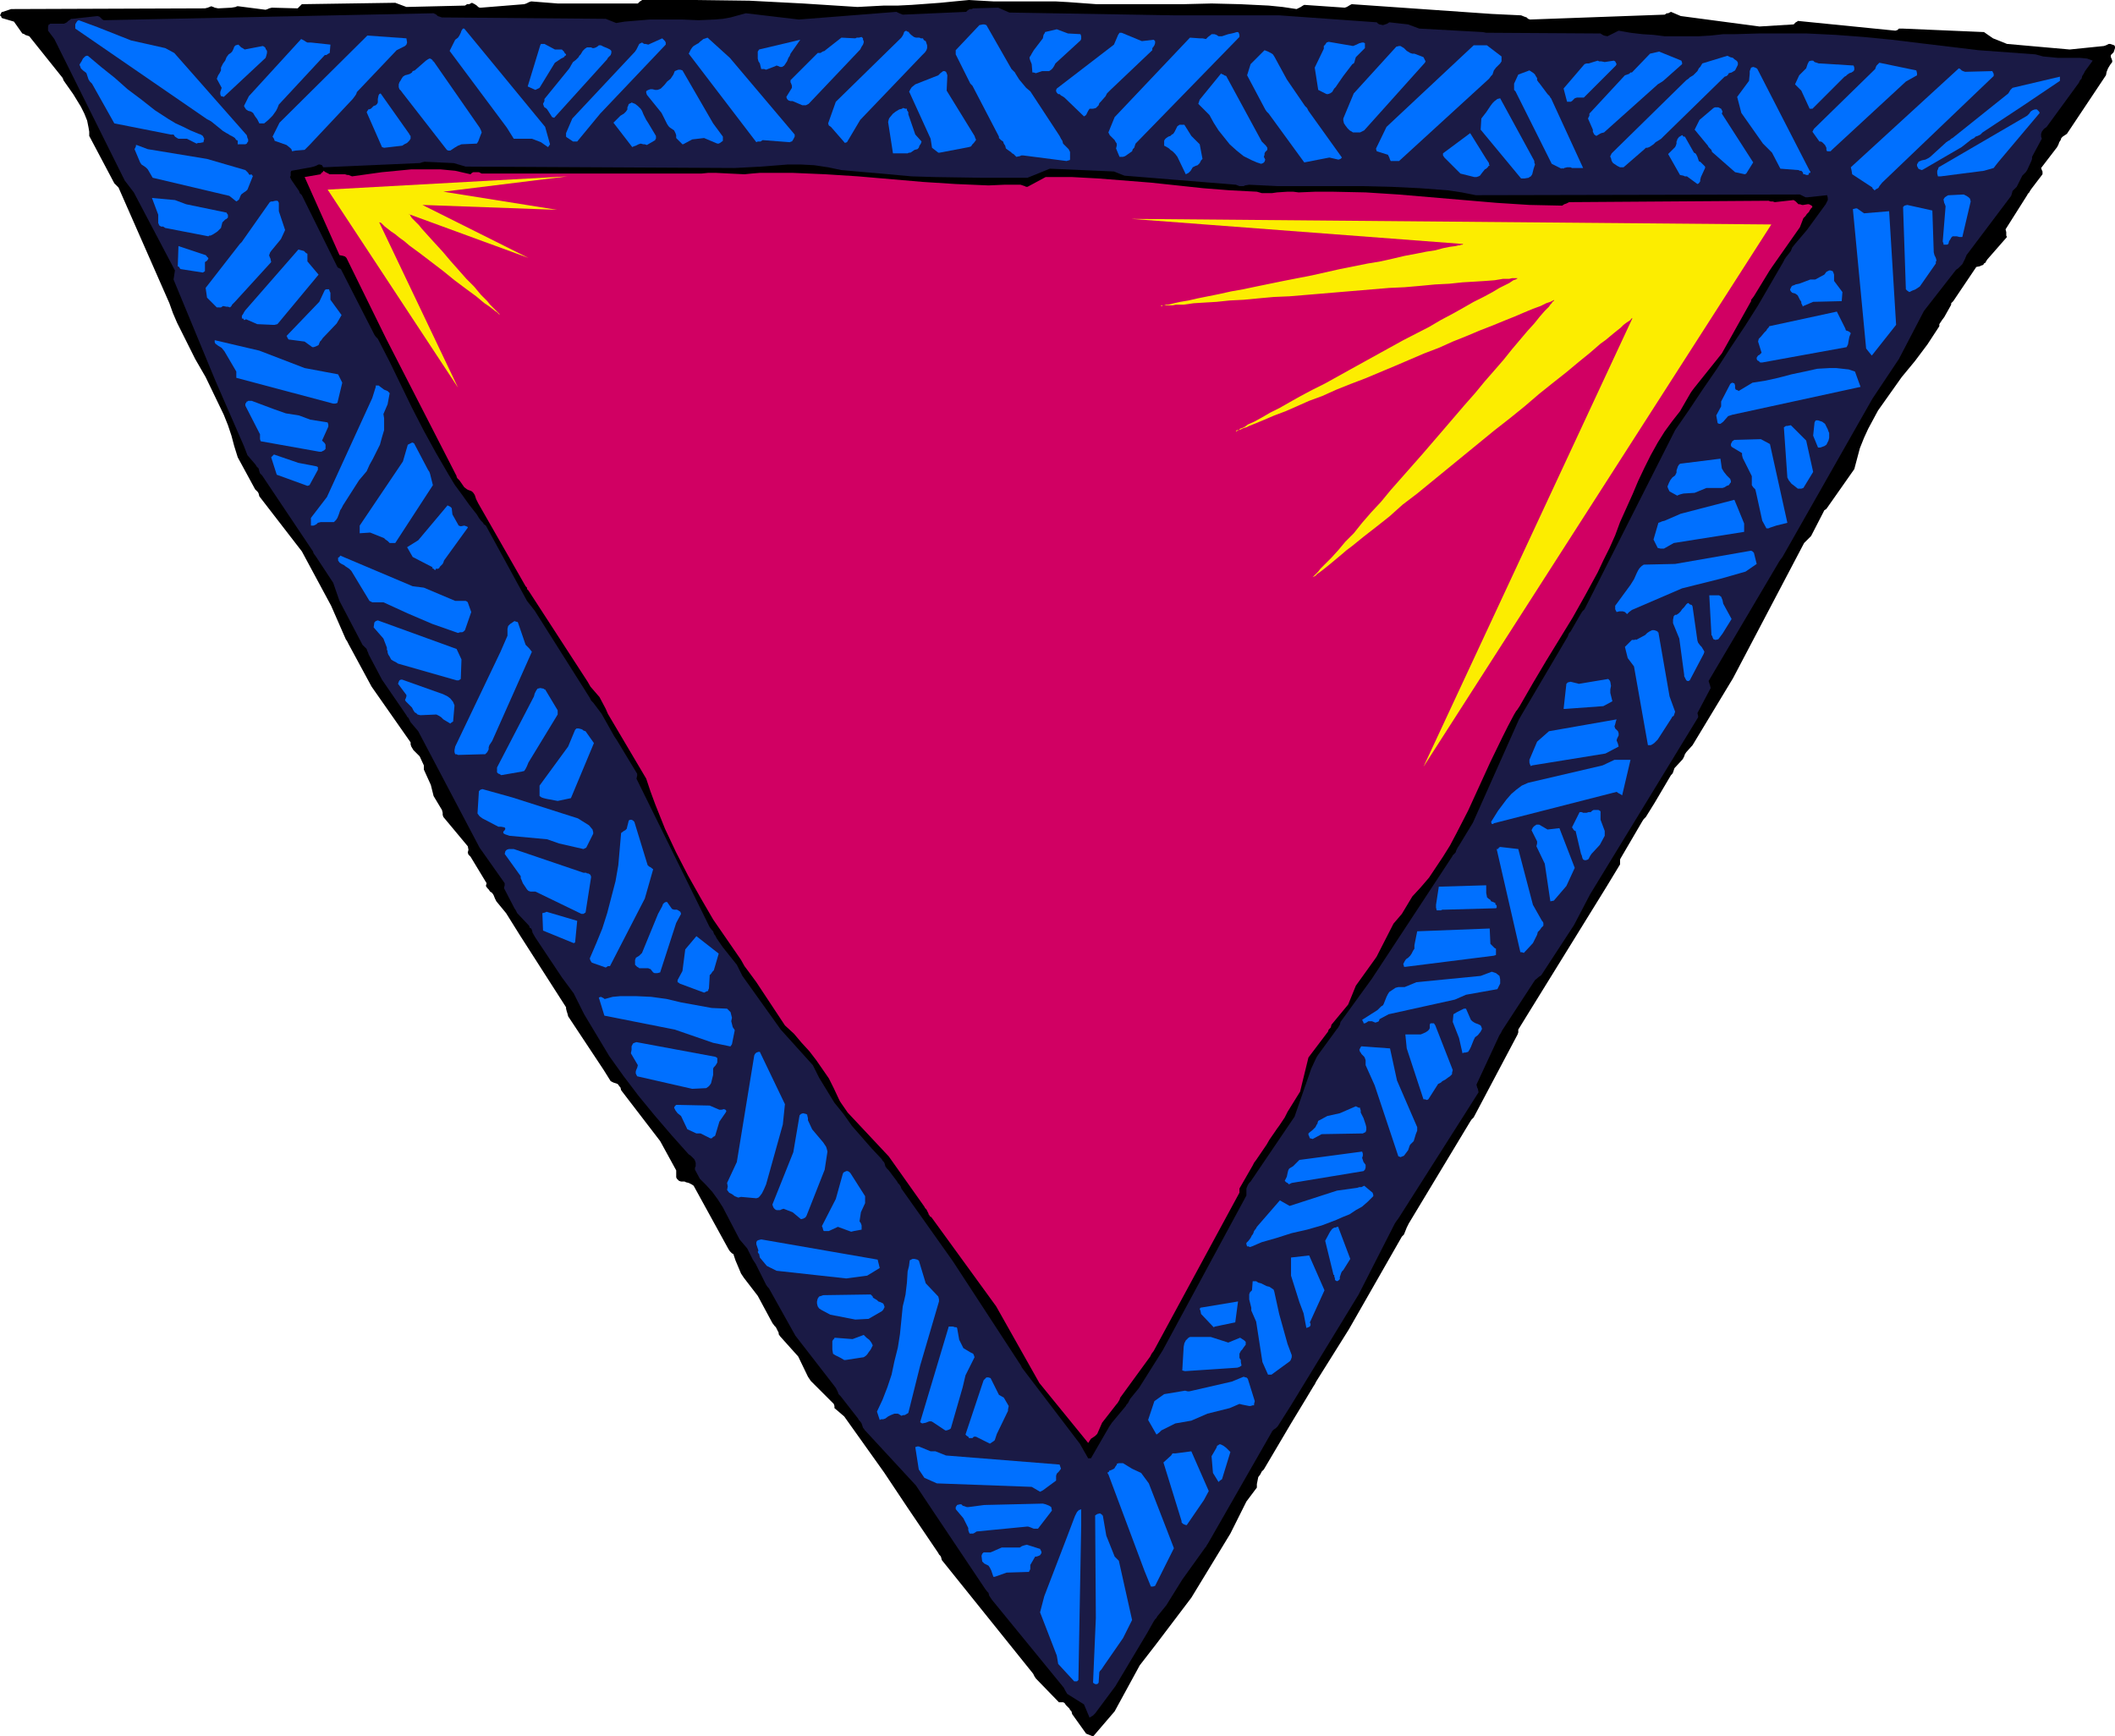 <?xml version="1.0" encoding="UTF-8" standalone="no"?>
<svg
   version="1.0"
   width="129.724mm"
   height="106.503mm"
   id="svg137"
   sodipodi:docname="Background 413.wmf"
   xmlns:inkscape="http://www.inkscape.org/namespaces/inkscape"
   xmlns:sodipodi="http://sodipodi.sourceforge.net/DTD/sodipodi-0.dtd"
   xmlns="http://www.w3.org/2000/svg"
   xmlns:svg="http://www.w3.org/2000/svg">
  <sodipodi:namedview
     id="namedview137"
     pagecolor="#ffffff"
     bordercolor="#000000"
     borderopacity="0.25"
     inkscape:showpageshadow="2"
     inkscape:pageopacity="0.0"
     inkscape:pagecheckerboard="0"
     inkscape:deskcolor="#d1d1d1"
     inkscape:document-units="mm" />
  <defs
     id="defs1">
    <pattern
       id="WMFhbasepattern"
       patternUnits="userSpaceOnUse"
       width="6"
       height="6"
       x="0"
       y="0" />
  </defs>
  <path
     style="fill:#000000;fill-opacity:1;fill-rule:evenodd;stroke:none"
     d="m 253.55,402.37 4.848,-5.656 5.818,-10.665 3.878,-5.009 8.08,-10.665 9.05,-14.867 3.717,-7.433 2.424,-3.232 v -0.808 l 0.162,-0.808 0.162,-0.808 0.485,-0.646 0.323,-0.646 0.485,-0.485 6.302,-10.665 3.232,-5.333 1.939,-3.232 0.323,-0.485 0.323,-0.646 7.595,-12.12 12.282,-21.492 0.485,-0.485 0.323,-0.808 0.323,-0.808 0.485,-0.97 14.221,-23.593 0.323,-0.485 0.485,-0.485 10.181,-19.23 0.162,-0.485 v -0.646 l 2.586,-4.201 17.776,-28.764 3.232,-5.333 v -0.646 -0.485 l 0.162,-0.323 5.01,-8.565 0.323,-0.485 0.485,-0.485 2.101,-3.393 3.717,-6.302 0.323,-0.323 0.162,-0.323 0.162,-0.485 0.162,-0.485 1.939,-2.101 0.162,-0.323 0.162,-0.323 0.162,-0.485 0.323,-0.485 1.454,-1.616 9.373,-15.513 16.483,-31.349 1.616,-1.616 2.747,-5.333 0.323,-0.646 0.485,-0.323 6.464,-9.211 0.646,-2.424 0.646,-2.424 0.97,-2.424 0.97,-2.101 1.131,-2.101 1.131,-2.101 2.747,-3.878 2.747,-3.878 3.07,-3.717 2.909,-3.878 2.747,-4.201 v -0.485 l 0.323,-0.485 0.323,-0.485 0.485,-0.646 1.454,-2.586 0.162,-0.323 v -0.323 l 0.485,-0.485 5.333,-7.918 0.808,-0.162 0.323,-0.162 0.485,-0.162 0.162,-0.323 0.323,-0.162 0.162,-0.323 0.323,-0.485 4.525,-5.171 -0.162,-0.323 v -0.808 l -0.162,-0.646 5.01,-7.918 0.162,-0.323 0.162,-0.162 0.162,-0.162 0.162,-0.323 0.323,-0.485 2.586,-3.393 v -0.323 -0.323 l -0.162,-0.323 -0.162,-0.485 3.717,-4.848 0.162,-0.323 0.162,-0.323 0.162,-0.485 0.323,-0.485 0.162,-0.485 0.323,-0.323 0.97,-0.646 9.05,-13.574 0.162,-0.808 0.323,-0.808 0.485,-0.808 0.485,-0.646 v -0.323 l -0.162,-0.485 -0.162,-0.323 v -0.485 l 0.646,-0.646 0.162,-0.485 0.162,-0.485 V 10.827 l -0.162,-0.323 -0.485,-0.162 -0.485,-0.162 h -0.323 l -0.646,0.323 -0.485,0.162 -7.918,0.808 -14.544,-1.293 -3.232,-1.293 -2.101,-1.454 -18.907,-0.808 h -0.323 -0.485 l -0.323,0.323 -0.485,0.162 -22.624,-2.262 -0.162,0.162 -0.323,0.162 -0.162,0.162 -0.323,0.323 -7.918,0.485 -18.261,-2.424 -2.262,-0.97 -0.646,0.323 h -0.323 l -0.485,0.323 -31.189,1.131 -0.485,-0.162 -0.323,-0.323 -0.485,-0.162 -0.808,-0.323 -6.787,-0.323 -32.482,-2.262 -0.323,0.162 -0.808,0.485 -0.485,0.162 -9.373,-0.646 -0.323,0.162 -0.485,0.323 -0.323,0.162 -0.646,0.323 -3.232,-0.485 -3.232,-0.323 -6.626,-0.323 -6.626,-0.162 -6.626,0.162 h -13.251 -6.787 l -6.626,-0.485 -2.909,-0.162 h -2.909 -11.474 L 227.371,0.162 224.624,0 l -3.394,0.323 -3.232,0.323 -6.626,0.485 -3.232,0.162 h -3.232 L 198.768,1.616 186.163,0.808 173.72,0.162 161.277,0 h -6.141 -6.302 l -0.162,0.162 -0.323,0.162 -0.485,0.485 h -18.584 l -6.141,-0.485 -0.485,0.162 -0.323,0.162 -0.323,0.162 -0.485,0.162 -10.019,0.808 h -0.323 l -0.323,-0.162 -0.323,-0.323 -0.485,-0.323 -0.646,-0.323 -0.646,0.323 h -0.485 L 107.787,1.293 94.213,1.616 91.627,0.646 69.973,0.97 69.488,1.454 69.003,1.939 63.024,1.778 62.378,1.939 62.054,2.101 61.57,2.262 55.267,1.454 h -0.323 L 54.621,1.616 53.651,1.778 50.581,1.939 49.773,1.778 49.45,1.616 48.965,1.454 48.157,1.778 47.51,1.939 2.586,2.101 0.646,2.747 H 0.485 L 0.323,2.909 0,3.555 0.162,3.717 0.323,3.878 v 0 0.162 l 0.162,0.162 2.747,0.808 1.939,2.747 0.485,0.162 0.162,0.162 0.485,0.162 0.485,0.162 7.757,9.696 0.162,0.485 0.323,0.485 1.939,2.747 1.778,2.909 0.808,1.616 0.646,1.616 0.323,1.616 0.162,0.97 v 0.97 l 5.818,10.988 0.97,0.97 11.797,26.825 0.808,2.262 0.97,2.262 2.101,4.201 2.101,4.201 2.424,4.201 2.101,4.363 2.101,4.363 0.97,2.424 0.808,2.424 0.646,2.424 0.808,2.586 4.04,7.433 0.646,0.646 0.162,0.323 0.162,0.646 9.858,12.766 6.787,12.604 3.394,7.757 0.323,0.485 0.323,0.646 5.333,9.857 9.05,12.928 v 0.485 l 0.162,0.485 0.485,0.808 0.646,0.646 0.808,0.808 0.97,2.101 v 0.485 0.485 l 1.616,3.555 0.646,2.586 1.939,3.232 0.162,0.646 v 0.485 l 0.162,0.485 5.656,6.787 0.162,0.808 -0.162,0.646 0.162,0.485 0.485,0.485 3.717,6.141 -0.162,0.646 0.323,0.485 0.323,0.323 0.323,0.485 0.485,0.323 0.323,0.485 0.323,0.808 0.323,0.646 2.262,2.747 3.232,5.171 10.666,16.644 v 0.162 0.162 l 0.162,0.646 0.162,0.485 0.162,0.646 8.242,12.443 1.616,2.586 0.323,0.162 0.323,0.162 0.485,0.162 0.485,0.162 0.485,0.646 0.162,0.162 0.162,0.646 9.05,11.796 3.717,6.787 v 1.616 l 0.162,0.323 0.485,0.485 0.485,0.162 h 0.646 0.162 l 0.323,0.162 0.646,0.162 0.646,0.323 0.485,0.323 8.08,14.705 0.323,0.485 0.162,0.162 0.162,0.162 0.162,0.162 0.323,0.162 0.162,0.485 0.323,0.97 1.293,3.07 0.646,0.97 3.232,4.201 3.394,6.302 0.485,0.646 0.162,0.162 0.162,0.162 0.323,0.646 0.323,0.646 v 0.323 l 0.323,0.485 4.202,4.686 2.262,4.686 0.323,0.485 0.323,0.485 4.848,4.848 0.485,0.485 0.162,0.485 v 0.485 l 2.262,1.939 9.211,12.928 5.494,8.241 7.11,10.504 0.162,0.323 0.323,0.323 0.162,0.323 0.162,0.646 21.17,26.34 0.323,0.646 0.323,0.485 5.333,5.494 h 0.97 l 0.323,0.162 0.323,0.485 0.485,0.485 0.323,0.323 0.162,0.323 0.323,0.323 0.162,0.646 3.232,4.525 1.616,0.646 z"
     id="path1" />
  <path
     style="fill:#1a1a45;fill-opacity:1;fill-rule:evenodd;stroke:none"
     d="m 253.389,397.684 0.485,-0.485 4.686,-6.302 7.434,-12.443 1.454,-2.586 0.323,-0.485 0.323,-0.323 0.162,-0.323 2.101,-2.586 3.717,-5.979 5.333,-7.433 0.162,-0.162 0.162,-0.323 0.323,-0.485 14.706,-25.694 0.162,-0.323 0.323,-0.323 0.485,-0.323 0.485,-0.485 3.07,-4.848 15.675,-25.694 8.403,-16.483 0.323,-0.485 0.485,-0.646 15.514,-24.401 3.07,-4.848 -0.162,-0.808 -0.162,-0.323 -0.162,-0.646 5.333,-11.473 0.323,-0.485 0.323,-0.646 7.272,-11.15 0.323,-0.485 0.97,-0.808 0.485,-0.323 7.595,-11.635 3.717,-7.11 25.048,-41.045 v -0.323 l -0.162,-0.646 3.07,-5.817 -0.162,-0.646 -0.162,-0.485 -0.162,-0.485 16.322,-27.633 0.323,-0.485 0.485,-0.646 20.846,-36.682 6.141,-9.211 5.818,-11.15 7.434,-9.534 0.485,-0.323 0.485,-0.485 0.485,-0.485 0.323,-0.646 0.323,-0.646 0.323,-0.808 10.342,-13.736 0.162,-0.485 0.162,-0.646 0.323,-0.323 0.323,-0.323 0.323,-0.323 1.131,-2.262 0.162,-0.323 0.323,-0.323 0.485,-0.485 0.323,-0.485 0.97,-2.101 0.162,-0.485 v -0.485 l 2.262,-4.201 -0.162,-0.485 V 31.349 31.026 l 0.162,-0.485 0.485,-0.646 0.646,-0.485 7.434,-10.18 0.162,-0.323 0.162,-0.323 0.323,-0.323 0.162,-0.646 0.323,-0.485 0.323,-0.646 1.778,-2.424 -1.293,-0.485 -1.616,-0.162 h -5.171 l -1.616,-0.162 -1.778,-0.162 -1.778,-0.485 -6.626,-0.485 -6.626,-0.485 -13.413,-1.616 -6.626,-0.808 -6.626,-0.646 -6.464,-0.485 -6.626,-0.323 h -5.656 -5.494 l -5.494,0.162 h -2.747 l -2.909,0.323 -2.747,0.162 h -2.586 -5.333 l -2.586,-0.323 -2.586,-0.162 -2.747,-0.323 -2.747,-0.485 -2.586,1.293 -0.808,-0.162 -0.323,-0.162 -0.485,-0.323 -25.856,-0.162 h -0.646 l -0.808,-0.162 -14.706,-0.808 -2.586,-0.97 -4.363,-0.485 -0.485,0.323 -0.485,0.162 -0.485,0.162 -0.808,-0.162 -0.323,-0.162 -0.323,-0.323 -22.624,-1.616 h -24.24 l -38.299,-0.646 -2.586,-1.131 -5.818,0.162 -0.323,0.162 h -0.485 l -0.485,0.323 -0.323,0.323 -14.706,0.646 -0.808,-0.323 -0.646,-0.323 -22.624,1.778 -12.282,-1.454 -1.778,0.485 -1.778,0.485 -1.778,0.323 -1.939,0.162 -3.717,0.162 -3.717,-0.162 h -3.878 -3.717 l -3.878,0.323 -1.939,0.162 -1.939,0.323 -2.424,-0.97 -37.976,-0.323 -0.485,-0.162 -0.485,-0.162 -0.323,-0.323 -0.646,-0.323 -76.437,1.616 -0.323,-0.162 -0.323,-0.323 -0.323,-0.323 -0.485,-0.162 -5.818,0.646 h -0.323 l -0.162,0.162 -0.485,0.323 -0.323,0.323 -0.646,0.323 h -3.232 l -0.162,0.162 h -0.162 l -0.162,0.485 v 0.97 l 1.454,1.939 16.322,32.804 2.101,2.747 9.534,18.099 -0.323,2.101 9.696,23.431 6.626,15.19 0.808,2.101 1.939,2.262 0.162,0.323 0.162,0.162 0.323,0.323 0.162,0.646 0.162,0.485 0.485,0.485 11.797,17.614 0.162,0.485 0.485,0.646 4.04,6.141 1.454,4.201 5.171,9.857 0.162,0.323 0.162,0.162 0.323,0.323 0.323,0.323 0.162,0.162 0.162,0.485 0.162,0.323 0.162,0.485 3.07,5.817 5.656,8.241 0.162,0.323 0.323,0.323 0.162,0.323 0.323,0.646 1.778,2.101 14.221,26.986 5.818,8.241 v 0.485 l -0.162,0.646 2.424,4.686 0.323,0.485 0.323,0.646 2.747,2.909 0.162,0.485 0.323,0.162 0.162,0.323 0.162,0.646 0.646,1.131 6.141,9.211 2.747,3.717 2.424,4.848 2.909,4.848 2.909,4.848 3.232,4.525 3.555,4.686 3.717,4.525 3.878,4.525 4.04,4.525 0.485,0.323 0.323,0.323 0.485,0.485 0.162,0.323 0.162,0.485 v 0.808 l -0.162,0.323 v 0.485 l 1.131,2.101 1.454,1.454 1.454,1.616 1.293,1.778 1.131,1.778 1.939,3.717 1.939,3.717 1.778,2.101 1.293,2.586 0.323,0.485 0.323,0.485 2.424,4.848 0.323,0.485 0.323,0.323 6.141,10.988 8.888,11.473 0.485,0.646 0.162,0.323 0.323,0.646 0.162,0.485 0.485,0.485 4.04,5.171 0.162,0.323 0.323,0.323 0.323,0.485 0.162,0.485 0.162,0.485 0.485,0.646 11.797,12.766 4.202,6.302 11.797,17.614 v 0 l 0.485,0.646 0.323,0.323 0.162,0.646 0.323,0.485 0.323,0.485 16.645,20.361 0.323,0.646 0.485,0.808 3.878,2.424 1.293,3.07 z"
     id="path2" />
  <path
     style="fill:#000000;fill-opacity:1;fill-rule:evenodd;stroke:none"
     d="m 252.904,338.055 4.202,-7.272 0.323,-0.485 0.323,-0.485 3.232,-3.878 0.162,-0.323 0.323,-0.323 0.162,-0.323 0.323,-0.646 2.101,-2.586 5.494,-8.726 19.392,-35.874 v -1.616 l 0.323,-0.808 0.323,-0.485 0.323,-0.323 10.181,-15.028 3.878,-11.15 0.97,-2.101 0.323,-0.646 0.323,-0.485 4.363,-5.979 0.162,-0.162 0.485,-0.808 0.162,-0.646 7.272,-10.019 18.584,-28.279 0.162,-0.323 0.323,-0.323 0.323,-0.323 0.162,-0.485 0.323,-0.646 0.323,-0.485 3.232,-5.333 10.666,-23.916 0.646,-1.131 10.666,-18.099 0.162,-0.485 0.162,-0.323 0.323,-0.323 2.424,-4.201 0.323,-0.485 0.485,-0.485 21.008,-41.53 3.232,-4.686 3.232,-4.848 3.232,-4.686 3.232,-5.009 3.232,-4.848 3.07,-4.848 2.909,-5.009 2.909,-5.009 0.162,-0.323 0.162,-0.323 0.323,-0.485 0.646,-0.808 0.485,-0.646 0.323,-0.808 0.646,-0.808 2.747,-3.232 4.363,-5.979 0.162,-0.323 0.323,-0.646 V 45.893 l -0.162,-0.646 -4.525,0.485 h -0.485 l -0.323,-0.162 -0.323,-0.162 -0.646,-0.323 -75.144,0.162 -3.232,-0.646 -3.232,-0.485 -6.464,-0.485 -6.626,-0.323 -6.464,-0.162 h -13.251 -6.626 l -6.626,-0.323 -0.97,0.162 -0.323,0.162 h -0.162 -0.808 l -0.808,-0.323 -25.856,-2.101 -2.424,-0.97 -14.867,-0.646 -5.171,2.101 h -10.827 l -10.666,-0.162 -5.333,-0.162 -5.333,-0.485 -5.494,-0.485 -5.494,-0.485 -3.07,-0.646 -3.232,-0.485 -3.07,-0.162 h -3.07 l -6.141,0.485 -6.141,0.323 -62.378,-0.323 -2.747,-0.808 -6.787,-0.323 -0.646,0.162 -0.485,0.162 h -0.323 l -21.978,0.97 -0.162,-0.162 -0.162,-0.323 -0.485,-0.162 h -0.323 l -0.323,0.162 -0.323,0.162 -0.485,0.162 -0.646,0.162 -4.525,0.808 -0.162,0.323 v 0.808 l -0.162,0.323 0.323,0.646 0.323,0.485 1.454,2.101 0.162,0.485 0.485,0.485 8.242,16.644 0.162,0.162 0.323,0.162 0.323,0.162 0.162,0.323 7.595,14.867 0.323,0.485 0.485,0.485 2.747,5.333 2.586,5.333 2.586,5.333 2.747,5.333 2.747,5.009 2.909,5.009 1.454,2.424 1.778,2.424 1.616,2.262 1.778,2.262 0.485,0.808 0.485,0.646 0.485,0.485 0.162,0.323 0.485,0.323 9.534,17.452 1.778,2.262 12.766,20.199 0.323,0.646 0.485,0.485 1.939,2.586 2.909,5.171 0.646,0.97 4.686,7.757 v 0.485 l -0.162,0.646 16.968,34.42 0.485,0.646 0.323,0.323 0.162,0.485 0.162,0.323 0.162,0.162 0.162,0.323 0.162,0.323 1.454,2.101 3.232,4.04 1.293,2.586 8.888,12.443 7.434,8.241 1.454,2.909 1.778,2.909 1.778,2.909 2.101,2.586 1.939,2.747 2.262,2.586 2.262,2.586 2.424,2.586 0.162,0.323 0.323,0.323 0.162,0.323 0.162,0.646 0.323,0.485 0.485,0.485 1.939,2.586 0.162,0.323 0.323,0.323 0.323,0.485 0.162,0.485 11.797,16.644 0.646,0.97 14.867,22.785 0.323,0.485 0.323,0.646 13.413,17.614 1.939,3.393 z"
     id="path3" />
  <path
     style="fill:#d10063;fill-opacity:1;fill-rule:evenodd;stroke:none"
     d="m 252.581,334.015 0.323,-0.485 0.485,-0.323 0.485,-0.323 0.485,-0.485 1.131,-2.586 3.394,-4.363 0.162,-0.162 0.485,-0.808 0.162,-0.485 6.949,-9.534 0.323,-0.646 0.485,-0.646 19.877,-36.682 v -0.97 l 3.07,-5.333 0.323,-0.646 0.485,-0.646 2.424,-3.555 0.646,-1.131 1.454,-2.101 0.323,-0.485 0.485,-0.646 1.293,-1.939 0.323,-0.646 0.323,-0.646 2.909,-4.686 1.939,-7.918 4.525,-5.979 0.162,-0.485 0.162,-0.162 0.323,-0.323 0.162,-0.646 3.878,-4.686 1.778,-4.363 4.525,-6.302 0.323,-0.485 0.323,-0.646 3.555,-6.949 1.939,-2.262 2.424,-4.04 1.939,-2.101 1.939,-2.262 1.616,-2.424 1.616,-2.424 1.616,-2.586 1.454,-2.747 2.747,-5.333 2.586,-5.656 2.586,-5.656 2.747,-5.656 1.293,-2.586 1.454,-2.747 0.485,-0.808 0.162,-0.162 v 0 l 0.323,-0.485 0.323,-0.485 3.07,-5.333 3.07,-5.171 3.07,-5.009 3.07,-5.009 2.909,-5.171 2.909,-5.333 1.293,-2.747 1.454,-2.909 1.293,-2.909 1.131,-3.07 1.454,-3.232 1.454,-3.232 1.293,-3.07 1.454,-3.07 1.454,-2.909 1.616,-2.909 1.616,-2.586 1.778,-2.424 1.778,-2.262 2.424,-4.201 0.323,-0.485 0.485,-0.646 6.464,-8.08 6.787,-12.12 v -0.323 l 0.162,-0.162 0.485,-0.646 3.555,-5.817 0.646,-0.97 6.464,-9.211 0.808,-2.101 0.485,-0.485 0.323,-0.485 0.485,-0.485 0.162,-0.323 0.323,-0.485 0.323,-0.323 -0.162,-0.323 -0.323,-0.162 -0.323,-0.162 h -0.323 l -0.97,0.162 h -0.323 l -0.485,-0.162 h -0.323 l -0.323,-0.323 -0.323,-0.323 -0.485,-0.323 -4.363,0.485 -0.485,-0.162 h -0.485 l -0.485,-0.162 -46.218,0.323 -0.323,0.162 -0.323,0.162 -0.485,0.162 -0.485,0.323 -7.595,-0.162 -7.595,-0.485 -7.595,-0.646 -7.595,-0.646 -7.595,-0.646 -7.595,-0.485 -7.757,-0.162 h -3.878 l -3.878,0.162 -1.293,-0.162 h -1.293 l -2.424,0.162 -1.131,0.162 h -1.293 -1.131 l -1.131,-0.323 -6.302,-0.323 -6.141,-0.485 -12.12,-1.293 -6.141,-0.485 -6.141,-0.485 -5.979,-0.323 h -6.141 l -4.202,2.262 h -0.323 l -0.323,-0.162 -0.485,-0.162 -0.485,-0.162 h -3.717 l -3.717,0.162 -7.595,-0.323 -7.595,-0.485 -15.029,-1.293 -7.595,-0.485 -7.595,-0.323 h -3.717 -3.878 l -1.939,0.162 -1.616,0.162 -3.394,-0.162 -3.232,-0.162 h -1.778 l -1.616,0.162 h -50.419 -0.485 l -0.323,-0.162 -0.323,-0.162 h -0.646 -0.646 l -0.323,0.162 -0.323,0.323 -3.555,-0.808 -3.394,-0.323 H 98.737 95.344 L 91.95,39.591 88.557,39.914 81.608,40.883 80.8,40.56 h -0.323 L 79.992,40.399 h -3.555 l -0.646,-0.323 -0.323,-0.162 -0.485,-0.323 -0.162,0.323 h -0.162 v 0.162 h -0.162 l -0.162,0.323 -3.717,0.646 8.08,18.099 0.808,0.162 0.485,0.162 0.323,0.323 9.211,18.745 16.322,31.834 v 0.162 l 0.162,0.323 0.485,0.485 1.131,1.616 0.646,0.485 0.323,0.162 0.485,0.162 0.323,0.162 0.323,0.323 0.323,0.485 0.323,0.97 0.485,0.97 10.989,19.23 0.323,0.323 v 0.323 l 0.323,0.323 13.736,21.169 0.646,1.131 2.101,2.424 1.454,2.747 0.485,1.131 8.888,15.028 0.97,2.909 1.131,3.07 2.262,5.656 2.586,5.494 2.747,5.333 2.909,5.171 2.909,5.009 3.232,4.686 3.232,4.686 0.808,1.454 0.97,1.293 1.778,2.424 6.626,10.019 2.101,1.939 1.778,2.101 1.778,1.939 1.616,2.101 1.454,2.101 1.454,2.101 1.131,2.262 1.131,2.424 0.323,0.646 0.323,0.485 1.454,2.101 9.534,10.18 8.242,11.635 0.162,0.323 0.323,0.323 0.162,0.323 0.323,0.646 v 0.162 l 0.162,0.162 0.162,0.323 0.323,0.162 15.029,20.684 10.019,17.775 11.312,13.897 z"
     id="path4" />
  <path
     style="fill:#0070ff;fill-opacity:1;fill-rule:evenodd;stroke:none"
     d="m 253.873,390.412 h 0.485 l 0.323,-0.323 0.162,-2.424 0.162,-0.323 0.323,-0.323 0.323,-0.485 0.323,-0.485 4.363,-6.302 2.101,-4.201 -3.07,-13.736 -0.485,-0.485 -0.485,-0.485 -1.939,-4.848 -0.808,-4.686 h -0.162 v -0.162 l -0.485,-0.323 -0.646,0.162 -0.485,0.323 0.162,23.754 -0.646,15.028 z"
     id="path5" />
  <path
     style="fill:#0070ff;fill-opacity:1;fill-rule:evenodd;stroke:none"
     d="m 249.672,389.766 0.323,-0.323 0.646,-35.874 v -3.717 l -0.323,0.162 h -0.162 l -0.485,0.485 -0.485,0.97 -1.778,4.686 -5.333,13.897 -0.97,3.717 3.878,10.019 0.323,1.939 3.717,4.04 h 0.323 z"
     id="path6" />
  <path
     style="fill:#0070ff;fill-opacity:1;fill-rule:evenodd;stroke:none"
     d="m 248.056,382.979 0.162,-4.686 z"
     id="path7" />
  <path
     style="fill:#0070ff;fill-opacity:1;fill-rule:evenodd;stroke:none"
     d="m 267.286,367.789 0.485,-0.162 4.363,-8.726 -1.616,-4.201 -4.202,-10.827 -1.778,-2.424 -2.101,-0.97 -2.101,-1.293 h -0.97 l -0.485,0.162 v 0.323 h -0.162 v 0.162 0 l -0.162,0.162 -0.162,0.323 -0.162,0.162 -0.323,0.162 -0.323,0.162 -0.485,0.162 v 0.162 l -0.162,0.162 h -0.162 v 0.162 0.162 l 0.162,0.162 8.403,22.462 1.454,3.555 z"
     id="path8" />
  <path
     style="fill:#0070ff;fill-opacity:1;fill-rule:evenodd;stroke:none"
     d="m 230.603,365.526 2.747,-0.97 5.171,-0.162 0.162,-0.323 0.162,-0.323 v -0.485 -0.485 l 1.131,-1.939 h 0.323 l 0.485,-0.162 0.323,-0.162 0.323,-0.485 v -0.323 l -0.323,-0.646 -3.07,-0.97 -0.646,0.162 -0.485,0.162 -0.485,0.323 h -4.202 l -2.586,1.131 h -1.616 l -0.162,0.162 -0.162,0.162 -0.162,0.485 0.162,1.293 0.323,0.323 0.162,0.162 0.97,0.485 0.323,0.485 0.323,0.646 0.485,1.454 v 0 z"
     id="path9" />
  <path
     style="fill:#0070ff;fill-opacity:1;fill-rule:evenodd;stroke:none"
     d="m 225.432,355.508 h 0.162 l 0.323,-0.162 0.485,-0.323 11.635,-1.131 h 0.323 l 0.485,0.162 0.808,0.323 h 0.97 l 3.232,-4.201 -0.162,-0.808 -0.485,-0.323 -0.808,-0.323 -0.646,-0.162 -13.574,0.323 -3.717,0.485 h -0.323 l -0.485,-0.162 -0.485,-0.162 -0.323,-0.323 h -0.323 l -0.646,0.162 -0.323,0.485 v 0.485 l 1.778,2.101 1.131,2.262 v 0.162 0.323 l 0.162,0.485 0.162,0.323 z"
     id="path10" />
  <path
     style="fill:#0070ff;fill-opacity:1;fill-rule:evenodd;stroke:none"
     d="m 275.204,353.407 3.878,-5.656 1.131,-2.101 -4.04,-9.211 -3.717,0.485 h -0.323 -0.323 l -0.323,0.485 -1.778,1.616 4.202,13.574 v 0.323 l 0.323,0.323 0.323,0.162 0.485,0.162 z"
     id="path11" />
  <path
     style="fill:#0070ff;fill-opacity:1;fill-rule:evenodd;stroke:none"
     d="m 241.753,345.489 3.07,-2.262 v -0.808 -0.323 l 0.162,-0.485 0.485,-0.485 0.485,-0.646 -0.162,-0.485 -0.162,-0.485 -26.341,-2.101 -2.424,-0.97 h -1.131 l -2.747,-1.131 h -0.323 l -0.485,0.162 0.808,5.171 1.293,1.939 2.909,1.293 21.978,0.808 1.939,1.131 z"
     id="path12" />
  <path
     style="fill:#0070ff;fill-opacity:1;fill-rule:evenodd;stroke:none"
     d="m 282.8,343.226 0.485,-0.323 1.939,-6.302 -0.485,-0.485 -0.485,-0.485 -0.646,-0.485 -0.646,-0.323 h -0.323 l -0.162,0.162 -0.323,0.162 -0.162,0.485 -1.131,1.939 0.323,3.878 1.293,2.101 z"
     id="path13" />
  <path
     style="fill:#0070ff;fill-opacity:1;fill-rule:evenodd;stroke:none"
     d="m 229.957,334.339 0.485,-0.323 0.162,-0.162 0.162,-0.485 0.162,-0.485 0.162,-0.485 2.586,-5.333 v -0.323 l 0.162,-0.808 -1.131,-1.939 -1.131,-0.646 -1.939,-3.878 -0.485,-0.162 h -0.485 l -0.323,0.323 -0.323,0.323 -4.202,12.604 0.162,0.162 0.162,0.162 0.323,0.162 0.162,0.323 h 0.808 l 0.323,-0.323 h 0.485 l 3.232,1.616 z"
     id="path14" />
  <path
     style="fill:#0070ff;fill-opacity:1;fill-rule:evenodd;stroke:none"
     d="m 268.74,332.076 0.485,-0.485 3.232,-1.616 3.717,-0.646 3.717,-1.616 5.171,-1.293 2.262,-0.97 0.646,0.162 0.808,0.162 0.808,0.162 h 0.323 l 0.485,-0.162 h 0.323 v -0.323 l 0.162,-0.646 -1.616,-5.171 -0.162,-0.162 -0.162,-0.162 h -0.162 l -0.485,-0.162 -2.747,1.131 -9.858,2.262 h -0.323 l -0.646,-0.162 -4.848,0.808 -2.262,1.616 -1.454,4.363 1.939,3.393 z"
     id="path15" />
  <path
     style="fill:#0070ff;fill-opacity:1;fill-rule:evenodd;stroke:none"
     d="m 219.453,331.592 0.485,-0.162 0.323,-0.162 0.162,-0.162 2.747,-9.534 0.646,-2.747 2.101,-4.201 -0.162,-0.485 -0.162,-0.323 -0.646,-0.323 -0.808,-0.485 -0.808,-0.485 -0.97,-1.939 -0.485,-2.747 -0.162,-0.162 h -0.323 l -0.485,-0.162 h -0.485 -0.485 l -6.626,22.138 0.162,0.162 0.323,0.162 0.808,-0.162 0.808,-0.323 h 0.485 l 0.323,0.162 2.909,1.939 z"
     id="path16" />
  <path
     style="fill:#0070ff;fill-opacity:1;fill-rule:evenodd;stroke:none"
     d="m 204.747,329.006 0.485,-0.162 0.646,-0.485 0.646,-0.323 0.808,-0.323 h 0.808 l 0.323,0.162 0.485,0.323 0.485,-0.162 h 0.323 l 0.808,-0.485 2.747,-10.988 4.363,-14.867 v -0.162 -0.323 l -0.162,-0.646 -2.909,-3.07 -1.616,-5.333 h -0.162 l -0.162,-0.162 -0.646,-0.162 h -0.323 -0.162 l -0.646,0.323 -0.162,1.293 -0.323,1.293 -0.162,2.586 -0.323,2.747 -0.323,1.454 -0.323,1.293 -0.646,6.464 -0.485,3.07 -0.808,3.232 -0.646,3.07 -0.97,2.909 -1.131,2.909 -1.293,2.747 0.646,1.939 0.323,-0.162 z"
     id="path17" />
  <path
     style="fill:#0070ff;fill-opacity:1;fill-rule:evenodd;stroke:none"
     d="m 294.758,318.664 4.202,-3.07 0.162,-0.162 0.162,-0.323 0.162,-0.485 v -0.485 l -0.97,-2.586 -1.939,-6.949 -1.131,-5.171 -0.162,-0.485 -0.485,-0.323 -0.485,-0.323 -0.646,-0.162 -1.293,-0.646 -0.646,-0.162 -0.485,-0.323 h -0.485 -0.323 l -0.162,2.101 -0.485,0.485 -0.162,0.485 v 0.485 0.646 l 0.323,1.293 0.162,0.646 v 0.646 l 1.131,2.586 1.454,9.372 1.293,2.909 z"
     id="path18" />
  <path
     style="fill:#0070ff;fill-opacity:1;fill-rule:evenodd;stroke:none"
     d="m 274.72,317.856 12.12,-0.808 0.485,-0.162 0.485,-0.323 -0.162,-0.808 v -0.485 l -0.323,-0.485 v -0.97 l 0.323,-0.646 0.323,-0.323 0.323,-0.485 0.485,-0.646 v -0.646 l -0.323,-0.323 -0.485,-0.323 -0.485,-0.323 -2.747,1.131 -4.04,-1.293 h -4.848 l -0.323,0.162 -0.162,0.162 -0.485,0.485 -0.323,0.646 -0.162,0.808 -0.323,5.494 z"
     id="path19" />
  <path
     style="fill:#0070ff;fill-opacity:1;fill-rule:evenodd;stroke:none"
     d="m 196.021,315.271 4.202,-0.646 0.485,-0.323 0.323,-0.323 0.323,-0.485 0.485,-0.646 0.162,-0.323 0.323,-0.646 -0.323,-0.646 -0.485,-0.646 -0.646,-0.485 -0.646,-0.646 -2.586,0.97 -4.202,-0.323 v 0.162 l -0.323,0.323 -0.162,0.323 v 0.808 1.131 l 0.162,0.97 0.485,0.323 0.646,0.323 0.646,0.323 0.808,0.485 z"
     id="path20" />
  <path
     style="fill:#0070ff;fill-opacity:1;fill-rule:evenodd;stroke:none"
     d="m 303.323,307.676 0.323,-0.162 0.162,-0.323 v -0.323 l -0.162,-0.323 0.162,-0.323 3.232,-7.11 -3.555,-8.08 -4.202,0.485 v 4.201 l 1.939,6.141 0.97,2.586 0.646,3.393 z"
     id="path21" />
  <path
     style="fill:#0070ff;fill-opacity:1;fill-rule:evenodd;stroke:none"
     d="m 281.668,307.514 4.686,-0.97 0.646,-4.848 -8.726,1.454 -0.162,0.323 0.162,0.323 0.162,0.808 2.909,3.07 z"
     id="path22" />
  <path
     style="fill:#0070ff;fill-opacity:1;fill-rule:evenodd;stroke:none"
     d="m 198.283,305.898 3.07,-0.162 3.07,-1.778 0.323,-0.323 0.323,-0.646 -0.162,-0.485 -0.162,-0.323 -0.646,-0.323 -0.485,-0.162 -0.323,-0.323 -0.808,-0.485 -0.162,-0.162 v -0.162 l -0.485,-0.485 -10.989,0.162 -0.485,0.162 -0.485,0.162 -0.323,0.485 -0.162,0.646 v 0.485 l 0.162,0.646 0.323,0.485 0.485,0.323 2.101,1.131 z"
     id="path23" />
  <path
     style="fill:#0070ff;fill-opacity:1;fill-rule:evenodd;stroke:none"
     d="m 301.384,297.334 -0.808,-3.232 z"
     id="path24" />
  <path
     style="fill:#0070ff;fill-opacity:1;fill-rule:evenodd;stroke:none"
     d="m 310.272,296.849 0.323,-0.323 v -0.485 l 0.162,-0.485 0.162,-0.485 0.162,-0.323 0.323,-0.323 1.616,-2.586 -2.747,-7.272 v -0.162 h -0.323 l -0.323,0.162 h -0.323 l -0.485,0.323 -0.485,0.646 -1.131,2.101 1.939,7.918 h 0.162 v 0.323 l 0.162,0.485 v 0.323 l 0.162,0.162 0.323,0.162 z"
     id="path25" />
  <path
     style="fill:#0070ff;fill-opacity:1;fill-rule:evenodd;stroke:none"
     d="m 196.182,296.364 4.848,-0.646 2.909,-1.778 -0.485,-1.939 -26.987,-4.686 -0.646,0.162 -0.323,0.162 -0.162,0.323 v 0.485 l 0.162,0.485 0.162,0.485 0.162,0.485 -0.162,0.323 0.162,0.323 0.162,0.162 0.162,0.808 1.616,1.939 2.262,1.131 z"
     id="path26" />
  <path
     style="fill:#0070ff;fill-opacity:1;fill-rule:evenodd;stroke:none"
     d="m 289.748,289.092 0.485,-0.162 2.262,-0.97 3.394,-0.97 3.555,-1.131 3.555,-0.808 3.394,-0.97 3.394,-1.293 1.454,-0.646 1.616,-0.646 1.454,-0.97 1.454,-0.808 1.293,-1.131 1.131,-1.131 0.162,-0.162 v -0.323 l -0.162,-0.485 -1.939,-1.616 -0.646,0.323 h -0.485 l -0.485,0.162 -4.686,0.646 -10.989,3.555 -2.262,-1.293 -5.333,6.141 -0.162,0.323 -0.485,0.646 -0.162,0.485 -0.162,0.323 -0.162,0.162 -0.162,0.323 -0.162,0.323 -0.485,0.646 -0.485,0.485 v 0.323 l 0.162,0.485 h 0.323 z"
     id="path27" />
  <path
     style="fill:#0070ff;fill-opacity:1;fill-rule:evenodd;stroke:none"
     d="m 178.406,290.062 h 0.323 l 0.323,-0.162 0.323,-0.162 -0.162,-0.323 h -0.323 -0.485 l -0.323,0.162 -0.162,0.162 v 0.162 l 0.162,0.323 h 0.162 z"
     id="path28" />
  <path
     style="fill:#0070ff;fill-opacity:1;fill-rule:evenodd;stroke:none"
     d="m 197.96,285.376 1.778,-0.323 v -0.97 l -0.162,-0.485 -0.323,-0.485 0.323,-2.101 0.97,-2.101 v -1.131 -0.485 l -3.394,-5.333 v 0 l -0.162,-0.162 -0.162,-0.162 -0.323,-0.162 h -0.323 l -0.323,0.162 -0.323,0.162 -0.162,0.323 -1.616,5.817 -3.232,6.302 0.162,0.323 0.162,0.646 0.162,0.162 h 1.131 l 2.101,-0.97 3.07,1.131 z"
     id="path29" />
  <path
     style="fill:#0070ff;fill-opacity:1;fill-rule:evenodd;stroke:none"
     d="m 186.325,282.467 0.162,-0.162 h 0.162 l 0.323,-0.485 4.202,-10.665 0.646,-4.201 -0.162,-0.646 -0.162,-0.485 -0.646,-0.97 -2.586,-3.07 -0.97,-2.101 v -0.485 l -0.162,-0.646 v -0.162 l -0.323,-0.162 -0.646,-0.162 -0.485,0.162 -0.162,0.162 -0.162,0.162 -1.454,8.565 -4.848,12.12 0.162,0.485 0.162,0.323 0.323,0.323 0.323,0.162 h 0.808 l 0.323,-0.162 0.485,-0.162 2.101,0.808 1.939,1.616 z"
     id="path30" />
  <path
     style="fill:#0070ff;fill-opacity:1;fill-rule:evenodd;stroke:none"
     d="m 171.781,277.457 3.555,0.323 0.485,-0.162 0.323,-0.323 0.485,-0.646 0.485,-0.97 0.485,-1.131 3.878,-13.897 0.485,-4.686 -5.818,-12.12 h -0.323 l -0.485,0.162 -0.323,0.323 -0.162,0.323 -4.04,24.724 -2.262,4.848 0.162,0.808 -0.162,0.808 0.485,0.646 0.646,0.323 0.646,0.485 0.808,0.323 z"
     id="path31" />
  <path
     style="fill:#0070ff;fill-opacity:1;fill-rule:evenodd;stroke:none"
     d="m 299.444,274.226 16.645,-2.747 0.323,-0.323 0.162,-0.485 v -0.162 -0.485 l -0.485,-0.646 -0.323,-0.97 0.162,-0.485 v -0.485 l -0.162,-0.485 -14.544,1.939 -0.485,0.485 -0.485,0.485 -0.485,0.485 -0.808,0.485 -0.162,0.162 -0.162,0.323 -0.162,0.646 -0.162,0.808 -0.485,0.97 0.323,0.323 0.323,0.162 0.323,0.323 z"
     id="path32" />
  <path
     style="fill:#0070ff;fill-opacity:1;fill-rule:evenodd;stroke:none"
     d="m 324.654,268.247 0.808,-0.323 0.485,-0.646 0.485,-0.646 0.162,-0.485 0.162,-0.485 0.162,-0.323 0.162,-0.162 0.323,-0.323 0.323,-0.323 0.485,-1.616 0.323,-0.808 v -0.808 l -4.686,-10.827 -1.616,-7.433 -6.626,-0.485 v 0 l -0.162,0.162 -0.323,0.646 0.162,0.485 0.162,0.162 0.162,0.323 0.323,0.323 0.323,0.323 0.162,0.323 0.162,0.485 v 1.131 l 2.101,4.686 5.494,16.483 h 0.162 z"
     id="path33" />
  <path
     style="fill:#0070ff;fill-opacity:1;fill-rule:evenodd;stroke:none"
     d="m 304.292,264.045 2.101,-1.131 9.534,-0.162 0.323,-0.162 0.323,-0.162 0.162,-0.485 v -0.646 l -0.162,-0.646 -0.485,-1.454 -0.323,-0.646 -0.323,-0.646 v -0.485 l -0.162,-0.485 v -0.162 h -0.323 l -0.646,-0.323 -3.717,1.616 -2.909,0.646 -2.101,1.131 -0.162,0.485 v 0.162 l -0.162,0.162 -0.162,0.323 -0.162,0.323 -0.646,0.646 -0.808,0.646 -0.162,0.162 v 0.323 l 0.162,0.323 0.162,0.485 h 0.162 z"
     id="path34" />
  <path
     style="fill:#0070ff;fill-opacity:1;fill-rule:evenodd;stroke:none"
     d="m 164.993,263.884 0.323,-0.323 v 0 l 0.323,-0.162 0.162,-0.162 0.97,-3.232 1.454,-2.101 0.162,-0.323 -0.162,-0.323 h -0.162 l -0.162,-0.162 -0.646,0.162 h -0.485 l -2.262,-0.97 -7.757,-0.162 -0.323,0.323 -0.162,0.323 0.162,0.323 0.162,0.323 0.485,0.646 0.808,0.646 1.454,3.07 2.101,0.97 h 0.97 l 2.262,1.131 z"
     id="path35" />
  <path
     style="fill:#0070ff;fill-opacity:1;fill-rule:evenodd;stroke:none"
     d="m 330.795,254.996 0.323,-0.162 2.262,-3.555 0.323,-0.162 0.323,-0.162 0.323,-0.323 0.646,-0.323 0.646,-0.485 0.485,-0.323 0.485,-0.485 v -0.323 l 0.162,-0.646 -4.04,-10.342 -0.323,-0.485 h -0.323 -0.485 l -0.162,0.323 v 0.485 0.323 l -0.162,0.323 -0.323,0.323 -0.485,0.323 -1.131,0.485 h -3.555 l 0.323,3.232 3.878,11.796 h 0.323 z"
     id="path36" />
  <path
     style="fill:#0070ff;fill-opacity:1;fill-rule:evenodd;stroke:none"
     d="m 160.469,252.41 3.232,-0.162 0.485,-0.323 0.323,-0.323 0.323,-0.485 0.162,-0.646 0.323,-1.293 v -1.131 -0.323 l 0.162,-0.323 0.323,-0.323 0.323,-0.485 0.162,-0.323 v -0.485 -0.485 l -0.162,-0.162 -0.323,-0.162 -18.261,-3.393 -0.485,0.162 -0.323,0.162 -0.162,0.323 -0.162,0.323 v 0.808 l -0.162,0.808 1.616,2.747 -0.162,0.646 -0.162,0.323 -0.162,0.485 v 0.485 l 0.323,0.646 z"
     id="path37" />
  <path
     style="fill:#0070ff;fill-opacity:1;fill-rule:evenodd;stroke:none"
     d="m 339.683,244.007 0.646,-0.162 0.323,-0.485 0.323,-0.646 0.323,-0.808 0.323,-0.808 0.323,-0.646 0.646,-0.485 0.646,-0.808 0.162,-0.323 0.162,-0.323 -0.162,-0.485 -0.162,-0.323 -0.646,-0.323 -0.485,-0.162 -0.323,-0.162 -0.485,-0.323 -0.323,-0.323 -1.131,-2.586 h -0.485 l -0.323,0.162 -0.646,0.323 -0.323,0.162 -0.323,0.162 -0.808,0.485 -0.162,1.778 1.454,3.717 0.808,3.555 0.323,-0.162 z"
     id="path38" />
  <path
     style="fill:#0070ff;fill-opacity:1;fill-rule:evenodd;stroke:none"
     d="m 169.357,242.553 0.323,-0.485 0.646,-3.232 -0.162,-0.323 -0.162,-0.162 -0.162,-0.323 -0.162,-0.646 -0.162,-0.646 0.162,-0.808 -0.162,-0.646 -0.162,-0.646 -0.323,-0.323 -0.485,-0.485 -3.555,-0.162 -3.555,-0.646 -3.555,-0.646 -3.394,-0.808 -3.555,-0.485 -3.555,-0.162 h -1.778 -1.778 l -1.778,0.162 -1.778,0.485 h -0.162 l -0.162,-0.162 -0.323,-0.162 -0.323,-0.162 -0.485,0.162 1.293,4.201 16.322,3.232 8.888,3.07 3.878,0.808 z"
     id="path39" />
  <path
     style="fill:#0070ff;fill-opacity:1;fill-rule:evenodd;stroke:none"
     d="m 316.736,237.059 0.485,-0.323 h 0.808 l 0.808,0.323 0.485,-0.162 0.323,-0.162 0.162,-0.485 2.101,-1.131 15.352,-3.393 2.586,-1.131 7.272,-1.293 0.162,-0.323 0.162,-0.323 0.162,-0.323 0.162,-0.323 v -0.162 -0.808 l -0.162,-0.808 -0.808,-0.646 -0.485,-0.162 -0.485,-0.162 -2.586,0.97 -14.867,1.454 -2.747,1.131 h -0.646 -0.808 l -0.646,0.162 -0.97,0.646 -0.485,0.323 -0.323,0.485 -0.323,0.646 -0.646,1.616 -0.162,0.323 -0.485,0.323 -0.808,0.808 -3.555,2.262 0.162,0.323 0.162,0.323 v 0.162 h 0.162 0.162 z"
     id="path40" />
  <path
     style="fill:#0070ff;fill-opacity:1;fill-rule:evenodd;stroke:none"
     d="m 163.862,229.787 h 0.162 l 0.162,-0.162 v -0.162 l 0.162,-0.323 0.162,-2.747 v -0.323 l 0.323,-0.323 0.323,-0.485 0.323,-0.323 1.131,-3.878 -5.171,-4.04 -2.586,3.07 -0.646,5.009 -1.131,2.101 v 0.162 0.323 l 0.323,0.162 0.162,0.162 5.656,2.101 z"
     id="path41" />
  <path
     style="fill:#0070ff;fill-opacity:1;fill-rule:evenodd;stroke:none"
     d="m 325.785,224.131 20.523,-2.586 0.485,-0.162 v -0.485 -0.485 -0.485 l -0.323,-0.162 -0.323,-0.323 -0.323,-0.323 -0.323,-0.323 -0.162,-3.555 -16.806,0.646 -0.646,3.232 v 0.808 l -0.323,0.485 -0.323,0.646 -0.323,0.485 -0.485,0.485 -0.485,0.323 -0.323,0.485 -0.323,0.646 0.162,0.485 v 0.162 z"
     id="path42" />
  <path
     style="fill:#0070ff;fill-opacity:1;fill-rule:evenodd;stroke:none"
     d="m 152.389,225.586 0.646,-0.162 3.717,-11.473 1.131,-2.101 -0.162,-0.485 -0.485,-0.323 -0.323,-0.162 h -0.323 -0.323 l -0.485,-0.162 -1.131,-1.616 h -0.323 l -0.323,0.162 -0.323,0.323 -0.162,0.485 -0.97,1.778 -3.717,9.049 -0.646,0.646 -0.808,0.485 v 0.162 l -0.162,0.323 v 0.485 0.646 l 0.485,0.485 0.323,0.162 0.162,0.162 h 0.646 1.454 l 0.323,0.162 h 0.162 l 0.646,0.808 0.323,0.162 h 0.323 z"
     id="path43" />
  <path
     style="fill:#0070ff;fill-opacity:1;fill-rule:evenodd;stroke:none"
     d="m 353.257,220.899 2.101,-2.262 0.97,-1.939 0.162,-0.646 0.485,-0.485 0.323,-0.485 0.485,-0.485 v -0.646 l -0.162,-0.323 -0.162,-0.162 -2.101,-3.717 -3.394,-12.928 -4.202,-0.485 -0.323,0.162 v 0.162 h -0.162 v 0.162 h -0.323 l 5.494,23.916 h 0.323 z"
     id="path44" />
  <path
     style="fill:#0070ff;fill-opacity:1;fill-rule:evenodd;stroke:none"
     d="m 140.915,223.97 h 0.485 l 8.08,-15.675 1.939,-6.787 -0.646,-0.485 -0.323,-0.162 -0.323,-0.323 -3.07,-10.019 -0.323,-0.323 -0.323,-0.162 h -0.323 l -0.323,0.162 -0.485,1.939 -0.323,0.323 -0.323,0.162 -0.646,0.485 -0.323,3.717 -0.323,3.717 -0.646,3.717 -0.97,3.717 -0.97,3.717 -1.131,3.555 -1.454,3.555 -1.454,3.393 0.162,0.485 0.323,0.485 3.232,1.131 z"
     id="path45" />
  <path
     style="fill:#0070ff;fill-opacity:1;fill-rule:evenodd;stroke:none"
     d="m 132.997,218.637 0.323,-0.162 0.485,-5.009 -7.11,-2.101 v 0 l -0.323,0.162 -0.646,0.162 0.162,4.04 z"
     id="path46" />
  <path
     style="fill:#0070ff;fill-opacity:1;fill-rule:evenodd;stroke:none"
     d="m 333.865,211.042 h 0.162 l 0.323,-0.162 h 0.485 l 11.635,-0.323 h 0.323 l 0.162,-0.162 v -0.162 -0.323 l -0.323,-0.323 v -0.323 h -0.162 l -0.323,-0.162 -0.485,-0.162 -0.162,-0.323 -0.485,-0.323 -0.323,-0.323 v -0.162 l -0.162,-0.808 v -0.97 -0.808 l -10.989,0.323 -0.646,4.201 v 0.646 l 0.162,0.646 h 0.323 z"
     id="path47" />
  <path
     style="fill:#0070ff;fill-opacity:1;fill-rule:evenodd;stroke:none"
     d="m 360.206,208.78 2.909,-3.393 1.939,-4.201 -3.555,-9.211 -2.747,0.323 -1.939,-1.131 h -0.646 l -0.485,0.323 -0.323,0.323 -0.323,0.646 1.293,2.586 v 0.323 0.162 l -0.162,0.646 1.939,4.04 1.293,8.726 z"
     id="path48" />
  <path
     style="fill:#0070ff;fill-opacity:1;fill-rule:evenodd;stroke:none"
     d="m 135.259,211.85 0.485,-0.323 1.293,-8.241 -0.162,-0.485 -0.485,-0.323 h -0.323 l -0.162,-0.162 h -0.646 l -16.16,-5.494 h -0.646 -0.485 l -0.485,0.162 -0.323,0.323 -0.162,0.646 3.717,5.171 v 0.485 l 0.162,0.323 0.323,0.808 0.97,1.454 0.323,0.323 0.485,0.162 h 1.131 l 10.666,5.171 z"
     id="path49" />
  <path
     style="fill:#0070ff;fill-opacity:1;fill-rule:evenodd;stroke:none"
     d="m 367.64,199.407 0.485,-0.162 0.162,-0.162 0.162,-0.323 0.162,-0.323 0.323,-0.485 1.939,-2.101 1.131,-2.101 v -1.131 l -0.97,-2.586 v -0.808 -0.808 -0.323 l -0.162,-0.162 -0.323,-0.162 h -0.646 -0.485 l -0.323,0.162 -0.323,0.323 h -0.485 l -0.485,0.162 h -0.323 -0.485 l -0.323,-0.162 h -0.485 l -1.778,3.555 v 0 l 0.162,0.162 0.162,0.323 0.323,0.323 h 0.162 v -0.162 l 1.293,5.494 0.162,0.323 0.162,0.646 0.162,0.323 0.323,0.162 z"
     id="path50" />
  <path
     style="fill:#0070ff;fill-opacity:1;fill-rule:evenodd;stroke:none"
     d="m 135.905,196.499 1.616,-3.232 v -0.323 l -0.162,-0.646 -0.808,-0.97 v 0 l -2.586,-1.616 -15.19,-4.848 -6.949,-1.939 v 0 l -0.485,0.162 -0.162,0.162 -0.162,0.162 -0.323,5.171 0.485,0.646 0.646,0.485 3.717,1.939 h 0.646 l 0.808,0.162 0.162,0.323 -0.162,0.323 -0.323,0.323 v 0.323 l 0.162,0.162 0.323,0.162 0.485,0.162 0.485,0.162 8.726,0.808 2.747,0.97 5.656,1.293 z"
     id="path51" />
  <path
     style="fill:#0070ff;fill-opacity:1;fill-rule:evenodd;stroke:none"
     d="m 346.308,190.843 28.442,-7.272 0.485,0.323 0.323,0.162 0.485,0.323 1.939,-8.241 h -3.717 l -2.747,1.293 -17.291,4.04 -1.454,0.646 -1.293,0.97 -1.131,0.97 -1.131,1.293 -1.939,2.586 -1.616,2.586 0.162,0.485 h 0.162 0.162 z"
     id="path52" />
  <path
     style="fill:#0070ff;fill-opacity:1;fill-rule:evenodd;stroke:none"
     d="m 129.28,185.672 3.07,-0.646 5.333,-12.766 -1.939,-2.747 -0.485,-0.162 -0.162,-0.162 -0.323,-0.162 -0.646,-0.162 h -0.485 l -0.162,0.162 -0.162,0.162 -1.616,3.878 -6.626,9.049 v 2.101 0.323 l 0.485,0.323 0.485,0.162 0.646,0.162 z"
     id="path53" />
  <path
     style="fill:#0070ff;fill-opacity:1;fill-rule:evenodd;stroke:none"
     d="m 355.196,177.431 16.968,-2.747 3.07,-1.616 -0.162,-0.646 -0.323,-0.808 0.162,-0.485 0.162,-0.323 0.162,-0.323 v -0.485 l -0.162,-0.485 -0.323,-0.323 -0.323,-0.323 -0.162,-0.485 0.162,-0.485 0.162,-0.646 0.162,-0.485 -15.675,2.747 -2.747,2.424 -1.778,4.201 v 0.646 l 0.162,0.485 0.162,0.323 z"
     id="path54" />
  <path
     style="fill:#0070ff;fill-opacity:1;fill-rule:evenodd;stroke:none"
     d="m 116.19,179.693 4.686,-0.808 0.646,-0.162 0.323,-0.485 0.323,-0.646 0.323,-0.808 6.787,-11.15 v -0.97 l -2.909,-4.848 h -0.162 l -0.162,-0.162 -0.808,-0.162 -0.646,0.162 -0.323,0.485 -0.323,0.646 -0.162,0.646 -8.565,16.483 v 0.646 0.485 l 0.323,0.323 v 0 h 0.162 z"
     id="path55" />
  <path
     style="fill:#0070ff;fill-opacity:1;fill-rule:evenodd;stroke:none"
     d="m 382.668,172.744 0.323,-0.162 0.485,-0.323 0.808,-0.808 3.232,-5.009 0.162,-0.323 0.323,-0.162 0.162,-0.485 0.162,-0.485 -1.293,-3.555 -2.586,-14.867 h -0.162 v -0.162 l -0.323,-0.162 -0.485,-0.162 h -0.485 l -0.646,0.323 -0.485,0.323 -0.485,0.485 -2.101,1.131 -0.162,-0.162 -0.162,0.162 h -0.646 l -1.616,1.616 0.646,2.586 1.454,1.939 3.232,18.26 h 0.323 z"
     id="path56" />
  <path
     style="fill:#0070ff;fill-opacity:1;fill-rule:evenodd;stroke:none"
     d="m 106.171,175.007 5.818,-0.162 h 0.485 l 0.162,-0.162 0.323,-0.323 0.323,-0.646 v -0.485 l 0.162,-0.485 0.646,-0.97 9.211,-20.684 -0.646,-0.808 -0.808,-0.808 -1.778,-5.171 -0.162,-0.162 h -0.162 l -0.485,-0.162 -0.97,0.646 -0.485,0.485 -0.162,0.646 v 1.616 l -1.616,3.717 -10.504,21.977 -0.162,0.808 v 0.485 l 0.162,0.485 h 0.323 z"
     id="path57" />
  <path
     style="fill:#0070ff;fill-opacity:1;fill-rule:evenodd;stroke:none"
     d="m 362.792,164.341 8.888,-0.646 2.101,-1.131 -0.485,-1.939 v -0.808 l 0.162,-0.808 -0.162,-0.97 -0.162,-0.323 -0.323,-0.323 -6.787,1.131 -1.939,-0.485 -0.646,0.162 -0.323,0.323 -0.646,5.817 z"
     id="path58" />
  <path
     style="fill:#0070ff;fill-opacity:1;fill-rule:evenodd;stroke:none"
     d="m 104.555,167.573 0.485,-0.323 0.323,-3.717 -0.323,-0.808 -0.646,-0.808 -0.646,-0.485 -0.97,-0.485 -9.534,-3.393 h -0.323 l -0.323,0.162 -0.162,0.323 -0.162,0.485 1.939,2.586 v 0.323 l -0.162,0.485 -0.162,0.323 0.162,0.323 0.97,0.97 0.485,0.485 0.323,0.646 0.323,0.485 0.323,0.162 0.323,0.323 0.646,0.162 3.717,-0.162 0.323,0.162 0.323,0.162 0.485,0.323 0.485,0.485 1.616,0.97 z"
     id="path59" />
  <path
     style="fill:#0070ff;fill-opacity:1;fill-rule:evenodd;stroke:none"
     d="m 391.718,157.716 3.232,-6.141 0.162,-0.485 -0.162,-0.323 -0.485,-0.808 -0.323,-0.323 -0.485,-0.646 -0.162,-0.485 -1.131,-7.918 -0.162,-0.323 -0.485,-0.162 -0.323,-0.323 -0.323,0.162 -0.162,0.162 -0.485,0.646 -0.485,0.485 -0.323,0.485 -0.485,0.485 -0.485,0.323 h -0.323 l -0.323,0.323 -0.162,0.808 v 0.323 0.485 l 1.454,3.555 1.131,8.403 v 0.162 0.162 l 0.323,0.646 0.162,0.323 0.323,0.162 h 0.162 z"
     id="path60" />
  <path
     style="fill:#0070ff;fill-opacity:1;fill-rule:evenodd;stroke:none"
     d="m 105.848,157.716 h 0.485 l 0.485,-0.323 0.162,-4.525 -1.131,-2.424 -18.261,-6.625 -0.485,0.162 -0.323,0.323 -0.162,1.131 2.262,2.586 0.808,2.101 v 0.485 l 0.162,0.323 v 0.323 l 0.162,0.485 0.323,0.485 0.323,0.646 0.485,0.323 0.323,0.162 0.323,0.162 0.485,0.323 z"
     id="path61" />
  <path
     style="fill:#0070ff;fill-opacity:1;fill-rule:evenodd;stroke:none"
     d="m 397.697,148.344 0.646,-0.162 0.485,-0.646 0.485,-0.646 2.101,-3.393 -1.939,-3.555 -0.162,-0.808 -0.323,-0.808 -0.485,-0.323 h -0.808 -1.454 l 0.485,8.888 v 0.323 l 0.162,0.162 0.162,0.485 0.162,0.323 z"
     id="path62" />
  <path
     style="fill:#0070ff;fill-opacity:1;fill-rule:evenodd;stroke:none"
     d="m 377.659,141.88 0.646,-0.485 11.635,-5.009 9.05,-2.262 5.656,-1.616 2.586,-1.778 -0.646,-2.586 v 0 l -0.162,-0.162 -0.162,-0.162 -0.323,-0.162 -17.614,3.07 -7.272,0.162 -0.485,0.323 -0.485,0.485 -0.323,0.485 -0.323,0.646 -0.646,1.454 -0.808,1.293 -3.555,4.848 v 0.808 l 0.162,0.323 0.162,0.323 0.646,-0.162 h 0.808 l 0.485,0.162 0.485,0.485 z"
     id="path63" />
  <path
     style="fill:#0070ff;fill-opacity:1;fill-rule:evenodd;stroke:none"
     d="m 106.171,146.728 0.485,-0.162 h 0.485 l 0.323,-0.162 v 0 0 l 0.162,-0.162 0.162,-0.162 1.454,-4.201 -0.808,-2.262 -0.162,-0.162 -0.323,-0.162 h -0.808 -0.808 -0.808 l -7.272,-3.07 -2.586,-0.323 -16.806,-7.11 -0.162,0.323 -0.323,0.162 v 0.646 l 0.323,0.485 0.485,0.323 0.323,0.162 0.323,0.162 0.162,0.162 0.97,0.646 0.485,0.485 4.202,6.949 0.323,0.162 0.323,0.162 h 0.808 0.808 0.97 l 5.656,2.586 5.656,2.424 z"
     id="path64" />
  <path
     style="fill:#0070ff;fill-opacity:1;fill-rule:evenodd;stroke:none"
     d="m 384.931,127.175 h 0.162 0.646 l 2.262,-1.293 16.322,-2.586 v -1.939 l -1.454,-3.555 -0.808,-1.939 -12.443,3.232 -3.717,1.616 -0.646,0.162 -0.323,0.162 -0.485,0.162 -1.131,3.878 0.97,1.939 z"
     id="path65" />
  <path
     style="fill:#0070ff;fill-opacity:1;fill-rule:evenodd;stroke:none"
     d="m 101,131.861 h 0.485 l 0.323,-0.162 0.162,-0.323 0.646,-0.646 0.162,-0.323 0.162,-0.485 5.494,-7.595 v -0.162 l -0.323,-0.162 -0.485,-0.162 -0.808,0.162 -0.485,-0.162 -1.454,-2.586 -0.162,-1.454 -0.162,-0.162 -0.162,-0.162 -0.646,-0.323 -6.787,8.08 -2.586,1.616 1.293,2.262 4.686,2.424 h -0.162 v 0.162 l 0.323,0.162 0.323,0.323 0.162,-0.162 z"
     id="path66" />
  <path
     style="fill:#0070ff;fill-opacity:1;fill-rule:evenodd;stroke:none"
     d="m 409.979,122.489 0.323,-0.162 0.485,-0.162 0.485,-0.162 0.485,-0.162 2.586,-0.646 -4.04,-18.26 -2.101,-1.131 -5.818,0.162 h -0.162 -0.162 l -0.485,0.323 -0.323,0.646 v 0.323 l 0.162,0.323 2.424,1.454 v 0.323 0.162 l 0.162,0.646 2.101,4.201 v 1.454 0.646 l 0.323,0.485 0.485,0.485 0.162,0.646 1.454,6.625 0.97,1.778 z"
     id="path67" />
  <path
     style="fill:#0070ff;fill-opacity:1;fill-rule:evenodd;stroke:none"
     d="m 91.142,125.882 h 0.485 l 8.726,-13.412 -0.646,-2.586 -0.162,-0.485 -0.323,-0.485 -3.232,-6.141 -0.323,-0.162 h -0.162 l -0.323,0.162 -0.323,0.162 -0.323,0.162 -1.131,3.878 -10.019,14.867 v 1.778 l 2.424,-0.162 3.232,1.293 0.323,0.323 0.485,0.323 0.485,0.485 h 0.323 z"
     id="path68" />
  <path
     style="fill:#0070ff;fill-opacity:1;fill-rule:evenodd;stroke:none"
     d="m 72.72,121.842 0.323,-0.162 0.323,-0.162 0.323,-0.323 0.646,-0.162 h 2.586 0.485 l 0.323,-0.323 0.162,-0.162 0.323,-0.485 0.323,-0.808 0.323,-0.97 0.323,-0.485 0.323,-0.646 3.717,-5.817 1.778,-2.101 0.646,-1.454 0.808,-1.454 0.808,-1.616 0.808,-1.616 0.485,-1.778 0.485,-1.616 v -1.778 -0.97 l -0.162,-0.97 0.97,-2.262 0.485,-2.586 -0.485,-0.485 -0.808,-0.323 -0.646,-0.485 -0.646,-0.485 h -0.485 -0.162 v 0.323 l -0.808,2.586 -10.504,22.946 -3.717,4.848 v 1.778 z"
     id="path69" />
  <path
     style="fill:#0070ff;fill-opacity:1;fill-rule:evenodd;stroke:none"
     d="m 389.132,114.732 0.485,-0.162 0.646,-0.162 2.586,-0.162 2.747,-1.131 h 3.717 l 0.485,-0.162 0.485,-0.323 0.485,-0.162 0.323,-0.485 0.162,-0.162 v -0.323 l -0.162,-0.485 -0.485,-0.485 -0.323,-0.323 -0.646,-0.808 -0.485,-0.808 -0.162,-1.131 -0.162,-1.131 -9.05,1.131 h -0.162 l -0.323,0.162 -0.323,0.485 -0.162,0.485 -0.162,0.485 v 0.485 l -0.323,0.646 -0.646,0.485 -0.485,0.646 -0.323,0.646 -0.323,0.808 0.162,0.485 0.162,0.323 0.162,0.323 1.778,0.97 z"
     id="path70" />
  <path
     style="fill:#0070ff;fill-opacity:1;fill-rule:evenodd;stroke:none"
     d="m 417.089,113.278 h 0.485 l 0.485,-0.162 2.262,-3.717 -1.616,-7.272 -3.555,-3.555 -0.808,0.162 h -0.323 l -0.485,0.323 0.808,11.635 0.323,0.646 0.646,0.808 0.646,0.485 0.808,0.646 z"
     id="path71" />
  <path
     style="fill:#0070ff;fill-opacity:1;fill-rule:evenodd;stroke:none"
     d="m 71.266,112.631 0.485,-0.162 1.939,-3.555 v -0.485 -0.162 l -0.323,-0.162 -4.202,-0.808 -5.656,-1.939 -0.323,0.323 -0.323,0.323 1.293,4.04 z"
     id="path72" />
  <path
     style="fill:#0070ff;fill-opacity:1;fill-rule:evenodd;stroke:none"
     d="m 421.937,103.744 0.485,-0.162 0.485,-0.162 0.485,-0.323 0.162,-0.323 0.323,-0.646 0.162,-0.646 v -1.131 l -0.162,-0.323 -0.162,-0.485 -0.323,-0.646 -0.323,-0.646 -0.646,-0.485 -0.485,-0.162 -0.485,-0.162 h -0.485 l -0.162,0.162 -0.162,0.323 -0.323,3.07 1.131,2.747 z"
     id="path73" />
  <path
     style="fill:#0070ff;fill-opacity:1;fill-rule:evenodd;stroke:none"
     d="m 398.828,98.249 0.646,-0.485 1.131,-1.293 0.485,-0.162 0.485,-0.162 29.734,-6.464 -1.293,-3.555 -1.454,-0.485 -1.454,-0.162 -1.454,-0.162 h -1.454 l -2.909,0.162 -2.909,0.646 -3.07,0.646 -3.07,0.808 -2.909,0.646 -3.07,0.485 -3.232,1.939 -0.162,-0.162 -0.485,-0.162 -0.162,-0.323 v -0.323 -0.323 l -0.162,-0.485 -0.485,-0.162 -0.323,0.162 -0.162,0.162 -2.101,4.04 v 1.131 l -1.131,2.101 0.323,1.778 0.323,0.162 z"
     id="path74" />
  <path
     style="fill:#0070ff;fill-opacity:1;fill-rule:evenodd;stroke:none"
     d="m 74.013,104.713 h 0.162 0.323 l 0.646,-0.323 v 0 l 0.162,-0.162 0.162,-0.162 v -0.485 -0.485 l -0.162,-0.323 -0.323,-0.323 -0.323,-0.323 1.454,-3.232 v -0.485 l -0.162,-0.485 -4.04,-0.646 -2.586,-0.97 -3.07,-0.485 -2.747,-0.97 -5.171,-1.939 h -0.485 -0.323 l -0.162,0.162 h -0.162 l -0.162,0.323 -0.162,0.162 V 94.048 l 3.394,6.625 v 0.808 0.323 l 0.162,0.485 z"
     id="path75" />
  <path
     style="fill:#0070ff;fill-opacity:1;fill-rule:evenodd;stroke:none"
     d="m 77.245,93.563 h 0.162 0.323 l 0.485,-0.162 L 79.346,88.715 78.376,86.776 70.619,85.322 60.115,81.282 49.773,78.858 v 0.485 l 0.162,0.323 0.646,0.485 0.808,0.485 0.646,0.808 2.747,4.686 v 1.131 0.323 z"
     id="path76" />
  <path
     style="fill:#0070ff;fill-opacity:1;fill-rule:evenodd;stroke:none"
     d="m 408.524,84.029 19.554,-3.555 0.323,-0.646 0.162,-0.97 0.162,-0.808 0.323,-0.808 -0.323,-0.323 -0.323,-0.162 -0.485,-0.162 -0.162,-0.485 -1.939,-3.878 -15.675,3.393 -0.162,0.323 -0.323,0.323 -0.162,0.323 -0.485,0.485 -0.808,0.97 -0.485,0.485 -0.162,0.646 0.808,2.586 -0.485,0.485 -0.323,0.162 -0.323,0.485 v 0.323 l 0.162,0.323 0.323,0.162 0.323,0.323 z"
     id="path77" />
  <path
     style="fill:#0070ff;fill-opacity:1;fill-rule:evenodd;stroke:none"
     d="m 434.057,82.252 5.494,-6.949 -1.616,-26.34 -5.818,0.485 -1.616,-1.131 h -0.323 l -0.646,0.162 3.07,32.319 1.293,1.616 z"
     id="path78" />
  <path
     style="fill:#0070ff;fill-opacity:1;fill-rule:evenodd;stroke:none"
     d="m 72.72,80.474 0.485,-0.162 0.646,-0.323 0.323,-0.808 0.323,-0.323 0.323,-0.485 3.232,-3.393 1.131,-1.939 -2.586,-3.555 v -1.616 l -0.162,-0.323 -0.162,-0.485 h -0.162 -0.162 -0.323 l -0.323,0.162 -1.293,2.747 -7.595,7.918 0.162,0.162 v 0.162 l 0.323,0.485 3.717,0.485 1.778,1.293 z"
     id="path79" />
  <path
     style="fill:#0070ff;fill-opacity:1;fill-rule:evenodd;stroke:none"
     d="m 418.059,70.94 2.262,-0.97 6.626,-0.162 0.162,-2.101 -1.939,-2.586 v -0.646 -0.808 l -0.162,-0.485 -0.162,-0.323 -0.485,-0.162 h -0.323 l -0.646,0.323 -0.485,0.646 -2.101,1.131 h -1.131 l -2.586,0.97 -0.808,0.162 -0.323,0.162 -0.485,0.162 v 0 l -0.162,0.162 -0.162,0.323 -0.162,0.323 v 0.162 l 0.162,0.323 0.323,0.323 0.646,0.162 0.485,0.323 0.162,0.162 0.162,0.323 0.162,0.323 0.162,0.323 0.323,0.485 v 0.323 l 0.162,0.323 0.162,0.323 v 0.162 z"
     id="path80" />
  <path
     style="fill:#0070ff;fill-opacity:1;fill-rule:evenodd;stroke:none"
     d="m 443.268,67.385 0.808,-0.323 0.485,-0.323 0.485,-0.323 3.717,-5.333 v -0.485 l 0.162,-0.162 -0.162,-0.646 -0.162,-0.323 -0.162,-0.323 -0.162,-0.646 -0.323,-9.696 -5.818,-1.293 -0.646,0.162 -0.162,0.162 -0.162,0.162 0.646,19.068 0.323,0.323 0.485,0.323 z"
     id="path81" />
  <path
     style="fill:#0070ff;fill-opacity:1;fill-rule:evenodd;stroke:none"
     d="m 63.186,75.303 h 0.485 l 0.646,-0.162 9.534,-11.473 -2.586,-3.07 v -1.778 l -0.323,-0.162 -0.485,-0.485 -0.646,-0.162 -0.646,-0.162 -12.282,14.059 -0.323,0.485 -0.162,0.323 -0.323,0.485 v 0.323 0.323 h 0.323 v 0 l 0.162,0.323 v 0 h 0.162 l 0.323,-0.162 2.586,1.131 z"
     id="path82" />
  <path
     style="fill:#0070ff;fill-opacity:1;fill-rule:evenodd;stroke:none"
     d="m 50.742,71.263 h 0.162 0.323 l 0.485,-0.323 0.808,0.162 h 0.323 l 0.485,0.162 0.323,-0.323 0.162,-0.323 0.646,-0.646 8.403,-9.211 -0.162,-0.808 -0.162,-0.323 -0.162,-0.485 0.162,-0.323 v -0.162 l 0.323,-0.485 2.262,-2.747 0.97,-2.101 -1.454,-4.363 V 47.024 l -0.162,-0.323 -0.162,-0.162 h -0.485 l -0.646,0.162 h -0.323 l -0.323,0.162 -6.141,8.726 -0.323,0.485 -0.485,0.485 -7.918,10.18 0.323,2.262 2.262,2.262 z"
     id="path83" />
  <path
     style="fill:#0070ff;fill-opacity:1;fill-rule:evenodd;stroke:none"
     d="m 450.863,56.72 h 0.485 l 0.323,-0.162 0.162,-0.646 0.323,-0.485 0.162,-0.323 0.323,-0.323 h 0.323 0.646 l 0.646,0.162 h 0.323 0.323 l 1.939,-8.241 -0.162,-0.646 -0.323,-0.323 -0.485,-0.323 -0.646,-0.323 -3.232,0.162 h -0.323 l -0.323,0.162 -0.485,0.323 -0.323,0.485 0.162,0.808 0.162,0.323 0.162,0.485 -0.646,7.918 v 0.323 l 0.162,0.323 v 0.323 h 0.162 z"
     id="path84" />
  <path
     style="fill:#0070ff;fill-opacity:1;fill-rule:evenodd;stroke:none"
     d="m 47.026,63.183 0.485,-0.323 v -1.939 -0.162 l 0.485,-0.323 0.323,-0.485 -0.162,-0.323 h -0.162 v -0.162 l -0.162,-0.162 -0.162,-0.162 -6.302,-2.101 -0.162,4.686 0.323,0.162 0.162,0.323 0.162,0.162 z"
     id="path85" />
  <path
     style="fill:#0070ff;fill-opacity:1;fill-rule:evenodd;stroke:none"
     d="m 48.318,54.78 0.162,-0.162 h 0.323 l 0.646,-0.323 0.97,-0.646 0.485,-0.485 0.323,-0.323 0.162,-0.646 0.162,-0.646 0.323,-0.323 0.323,-0.323 0.323,-0.162 0.323,-0.323 v -0.646 l -0.162,-0.162 -0.162,-0.323 -9.373,-1.939 -2.586,-0.97 -5.333,-0.485 1.454,3.878 v 1.939 l 0.162,0.323 v 0.162 l 0.485,0.323 h 0.485 l 0.485,0.323 z"
     id="path86" />
  <path
     style="fill:#0070ff;fill-opacity:1;fill-rule:evenodd;stroke:none"
     d="m 434.704,43.954 0.646,-0.323 0.162,-0.162 0.162,-0.323 0.646,-0.808 25.856,-24.724 v -0.485 l -0.323,-0.646 -6.302,0.162 -0.485,-0.162 -0.323,-0.162 -0.323,-0.323 -0.323,-0.162 -25.048,22.946 0.162,0.646 0.162,0.97 4.686,3.07 v 0 0.162 l 0.323,0.323 0.162,0.162 h 0.162 z"
     id="path87" />
  <path
     style="fill:#0070ff;fill-opacity:1;fill-rule:evenodd;stroke:none"
     d="m 393.819,42.499 0.323,-0.485 v -0.162 -0.162 l 0.162,-0.646 0.97,-2.101 v -0.323 l -0.323,-0.323 -0.485,-0.485 -0.323,-0.323 h -0.162 l -0.162,-0.162 -0.162,-0.485 -0.162,-0.485 -0.162,-0.323 -0.162,-0.323 -0.162,-0.162 -0.323,-0.162 -2.101,-3.717 h -0.162 -0.162 l -0.162,-0.162 V 31.349 h -0.162 l -0.323,0.162 -0.162,0.162 h -0.162 l -0.485,0.646 v 0.162 l -0.162,0.323 v 0.485 l -0.162,0.485 -0.162,0.323 -0.485,0.485 -0.485,0.485 -0.646,0.646 2.747,4.848 0.808,0.162 0.323,0.162 h 0.485 l 2.424,1.778 z"
     id="path88" />
  <path
     style="fill:#0070ff;fill-opacity:1;fill-rule:evenodd;stroke:none"
     d="m 449.894,40.883 10.019,-1.293 2.262,-0.646 0.485,-0.646 0.646,-0.808 9.534,-11.312 -0.162,-0.323 -0.162,-0.162 -0.323,-0.323 h -0.485 l -0.485,0.162 -0.485,0.323 -0.323,0.485 -0.485,0.485 -20.523,11.958 -0.162,0.485 -0.162,0.323 v 0.646 l 0.162,0.646 z"
     id="path89" />
  <path
     style="fill:#0070ff;fill-opacity:1;fill-rule:evenodd;stroke:none"
     d="m 419.028,40.56 h 0.162 l 0.162,-0.323 v -0.162 h 0.323 V 39.914 39.752 l -0.162,-0.162 -12.12,-23.593 -0.162,-0.162 -0.323,-0.162 -0.485,-0.162 -0.485,0.162 -0.323,0.808 v 0.646 l -0.162,1.616 -2.747,3.717 0.97,3.717 5.01,7.11 2.101,2.101 1.939,3.717 4.202,0.323 0.323,0.162 h 0.323 l 0.323,0.323 0.162,0.485 h 0.323 l 0.323,0.162 z"
     id="path90" />
  <path
     style="fill:#0070ff;fill-opacity:1;fill-rule:evenodd;stroke:none"
     d="m 353.419,41.368 0.97,-0.162 0.162,-0.162 0.323,-0.162 0.323,-0.485 0.162,-0.646 0.162,-0.646 0.162,-0.485 0.162,-0.485 -0.162,-0.485 V 37.328 l -0.162,-0.323 -7.757,-14.22 -0.646,0.162 -0.646,0.485 -0.485,0.485 -0.485,0.646 -0.97,1.454 -1.131,1.454 -0.162,2.586 9.373,11.312 z"
     id="path91" />
  <path
     style="fill:#0070ff;fill-opacity:1;fill-rule:evenodd;stroke:none"
     d="m 404.808,40.237 1.616,-2.586 -7.272,-11.312 0.162,-0.485 -0.162,-0.323 -0.162,-0.323 -0.323,-0.162 -0.323,-0.162 h -0.323 -0.485 l -0.323,0.162 -3.232,2.747 -1.131,2.262 3.07,3.717 0.162,0.323 0.323,0.323 0.323,0.323 0.162,0.485 5.333,4.686 2.262,0.485 z"
     id="path92" />
  <path
     style="fill:#0070ff;fill-opacity:1;fill-rule:evenodd;stroke:none"
     d="m 445.854,39.267 8.888,-5.171 2.262,-1.778 0.646,-0.323 0.323,-0.323 0.485,-0.162 0.646,-0.323 0.485,-0.485 9.534,-6.302 8.403,-5.656 V 18.583 18.26 17.775 l -10.989,2.586 -0.162,0.162 -0.323,0.323 -0.485,0.808 -12.928,10.342 -0.323,0.162 -0.323,0.323 -0.323,0.162 -0.485,0.323 -3.717,3.393 -0.485,0.323 -0.646,0.323 -0.808,0.162 -0.808,0.323 v 0.162 l -0.162,0.162 -0.162,0.323 v 0.323 l 0.162,0.323 0.162,0.323 0.323,0.162 0.485,0.162 z"
     id="path93" />
  <path
     style="fill:#0070ff;fill-opacity:1;fill-rule:evenodd;stroke:none"
     d="m 341.784,41.045 h 0.485 l 0.485,-0.162 0.323,-0.162 0.485,-0.646 0.646,-0.808 0.323,-0.162 0.323,-0.323 0.162,-0.162 v -0.162 h 0.162 l 0.162,-0.162 -0.162,-0.162 v -0.323 l -0.323,-0.485 -0.323,-0.485 -3.717,-5.979 -6.302,4.686 v 0.162 0.323 l 0.323,0.485 3.717,3.717 z"
     id="path94" />
  <path
     style="fill:#0070ff;fill-opacity:1;fill-rule:evenodd;stroke:none"
     d="m 55.267,46.378 0.162,-0.162 0.323,-0.808 0.162,-0.323 0.646,-0.485 0.485,-0.323 0.323,-0.323 1.293,-3.232 h -0.162 l -0.162,-0.162 v -0.162 0 h -0.162 l -0.162,0.162 -0.323,-0.162 -0.162,-0.323 -0.323,-0.323 -0.323,-0.323 -8.888,-2.586 -13.736,-2.262 -2.586,-0.97 h -0.162 v 0.323 l -0.323,0.646 1.293,3.07 0.323,0.485 0.485,0.323 0.485,0.323 0.485,0.485 1.131,1.939 17.776,4.201 1.616,1.293 z"
     id="path95" />
  <path
     style="fill:#0070ff;fill-opacity:1;fill-rule:evenodd;stroke:none"
     d="m 362.145,38.944 0.162,0.162 0.323,-0.162 0.646,-0.162 h 0.808 l 0.323,0.162 h 0.485 2.101 l -7.434,-16.159 -0.162,-0.162 -0.162,-0.323 -0.485,-0.485 -1.939,-2.586 -0.162,-0.162 -0.323,-0.485 v -0.485 l -0.323,-0.485 -0.162,-0.323 -0.323,-0.323 -0.97,-0.646 -2.586,0.97 -0.97,2.101 v 0.485 0.485 0.485 l 0.323,0.323 0.162,0.323 8.242,16.483 2.262,1.131 z"
     id="path96" />
  <path
     style="fill:#0070ff;fill-opacity:1;fill-rule:evenodd;stroke:none"
     d="m 375.881,38.783 h 0.485 l 4.848,-4.201 0.323,-0.323 h 0.323 l 0.485,-0.162 0.485,-0.323 0.485,-0.323 0.485,-0.485 0.808,-0.485 0.485,-0.323 0.162,-0.162 0.323,-0.323 14.221,-13.897 0.485,-0.162 0.323,-0.323 0.162,-0.323 0.646,-0.162 0.808,-0.485 0.323,-0.646 0.323,-0.646 V 14.543 l -0.162,-0.323 -0.162,-0.162 -0.485,-0.323 -0.323,-0.323 -0.646,-0.162 -0.646,-0.323 v 0 l -5.818,1.778 -0.485,0.808 -0.162,0.162 -0.162,0.162 -0.323,0.646 -0.97,0.97 -0.808,0.485 -0.323,0.323 -0.485,0.323 -16.968,16.644 -0.323,0.323 -0.323,0.646 v 0.162 l 0.162,0.323 0.162,0.646 0.323,0.485 0.485,0.323 0.485,0.323 0.646,0.323 z"
     id="path97" />
  <path
     style="fill:#0070ff;fill-opacity:1;fill-rule:evenodd;stroke:none"
     d="m 275.528,40.075 0.485,-0.485 0.485,-0.808 0.323,-0.162 0.323,-0.162 0.485,-0.162 0.323,-0.323 0.162,-0.162 0.162,-0.323 0.162,-0.323 0.323,-0.323 -0.646,-3.393 -1.939,-1.939 -1.616,-2.586 h -0.485 -0.646 l -0.485,0.323 -0.646,1.293 -0.323,0.485 -0.323,0.162 -0.323,0.323 -0.485,0.162 -0.485,0.323 -0.323,0.323 -0.162,0.323 v 0.646 0.485 l 0.323,0.162 0.808,0.485 0.323,0.323 0.485,0.323 0.323,0.323 0.323,0.323 0.485,0.646 1.939,4.04 z"
     id="path98" />
  <path
     style="fill:#0070ff;fill-opacity:1;fill-rule:evenodd;stroke:none"
     d="m 292.334,37.975 0.485,-0.162 0.323,-0.323 0.162,-0.485 -0.162,-0.323 -0.162,-0.323 0.162,-0.485 v -0.323 l 0.162,-0.323 0.485,-0.485 v -0.162 -0.323 l -0.323,-0.485 -0.485,-0.485 -0.485,-0.485 -8.242,-15.19 -0.485,-0.162 -0.162,-0.162 -0.485,-0.162 v -0.162 l -5.01,6.141 -0.162,0.485 -0.162,0.485 2.586,2.586 0.97,1.778 1.131,1.778 1.293,1.616 1.293,1.616 1.616,1.454 1.616,1.293 1.939,0.97 1.131,0.485 z"
     id="path99" />
  <path
     style="fill:#0070ff;fill-opacity:1;fill-rule:evenodd;stroke:none"
     d="m 302.353,37.651 5.818,-1.131 2.101,0.485 0.485,-0.162 0.323,-0.323 -7.757,-10.827 -0.323,-0.646 -0.162,-0.162 -0.323,-0.323 -4.202,-6.141 -2.909,-5.333 -0.323,-0.485 -0.485,-0.323 -0.646,-0.323 -0.808,-0.323 -3.232,3.232 -0.808,2.586 4.202,7.918 0.323,0.485 0.485,0.485 z"
     id="path100" />
  <path
     style="fill:#0070ff;fill-opacity:1;fill-rule:evenodd;stroke:none"
     d="m 322.876,37.328 h 0.646 0.808 l 20.846,-19.068 0.485,-0.646 0.323,-0.323 0.162,-0.485 0.162,-0.485 0.485,-0.646 0.646,-0.646 0.323,-0.323 0.323,-0.485 v -0.162 -0.323 -0.646 l -3.394,-2.586 h -3.07 l -20.2,18.907 -2.424,5.009 v 0.162 l 0.162,0.485 2.586,0.808 0.162,0.323 0.162,0.323 0.162,0.485 0.162,0.323 z"
     id="path101" />
  <path
     style="fill:#0070ff;fill-opacity:1;fill-rule:evenodd;stroke:none"
     d="m 423.715,35.066 h 0.646 l 0.485,-0.485 16.968,-15.675 2.586,-1.454 v -0.485 l -0.162,-0.646 -8.565,-1.778 -0.646,0.646 -0.162,0.323 -0.162,0.485 -13.898,13.574 -0.162,0.162 -0.162,0.162 -0.162,0.323 -0.162,0.323 1.616,2.262 h 0.323 l 0.323,0.162 0.323,0.323 0.323,0.323 0.162,0.323 0.162,0.323 v 0.485 l 0.162,0.323 z"
     id="path102" />
  <path
     style="fill:#0070ff;fill-opacity:1;fill-rule:evenodd;stroke:none"
     d="m 247.248,37.328 0.485,-0.162 h 0.162 l 0.162,-0.162 v -0.646 -0.646 -0.485 l -0.323,-0.646 -0.485,-0.485 -0.485,-0.485 -0.323,-0.323 -0.162,-0.646 -0.323,-0.485 -0.323,-0.646 -6.787,-10.342 -0.97,-0.808 -0.808,-0.97 -0.808,-0.97 -0.808,-1.293 -0.162,-0.323 -0.162,-0.162 -0.323,-0.323 -0.323,-0.323 -5.818,-10.18 -0.485,-0.162 h -0.323 l -0.808,0.162 -5.494,5.817 v 0.323 0.646 l 3.07,6.141 0.323,0.646 0.485,0.485 5.979,11.473 0.162,0.323 v 0.323 l 0.485,0.485 0.485,0.323 0.162,0.485 0.323,0.485 0.162,0.646 0.646,0.485 0.485,0.323 0.323,0.323 0.323,0.162 0.162,0.162 0.485,0.485 0.808,-0.162 0.323,-0.162 h 0.485 z"
     id="path103" />
  <path
     style="fill:#0070ff;fill-opacity:1;fill-rule:evenodd;stroke:none"
     d="m 260.337,36.359 0.485,-0.162 1.616,-1.131 0.162,-0.485 0.323,-0.323 0.162,-0.485 0.162,-0.485 24.078,-24.724 v -0.485 l -0.162,-0.485 -0.162,-0.162 h -0.323 l -0.485,0.162 -0.646,0.162 -0.808,0.162 -1.454,0.485 h -0.485 -0.323 l -0.485,-0.323 -0.485,-0.162 h -0.323 -0.323 l -0.162,0.162 -0.646,0.485 -0.485,0.485 -0.808,-0.162 h -0.646 l -2.262,-0.162 -17.453,18.422 -1.454,3.555 0.323,0.646 0.485,0.485 0.323,0.323 0.323,0.323 0.162,0.323 0.323,0.485 v 0.485 l -0.162,0.646 0.808,1.939 h 0.323 z"
     id="path104" />
  <path
     style="fill:#0070ff;fill-opacity:1;fill-rule:evenodd;stroke:none"
     d="m 207.333,35.551 h 3.07 l 0.323,-0.162 h 0.323 l 0.485,-0.323 0.485,-0.323 0.646,-0.162 0.323,-0.323 0.162,-0.485 0.323,-0.485 0.162,-0.485 -1.454,-1.616 -1.616,-4.686 v -0.485 l -0.323,-0.485 V 25.37 25.209 h -0.323 l -0.485,-0.162 h -0.162 l -0.162,0.162 -0.646,0.162 -0.808,0.485 -0.646,0.485 -0.808,0.97 -0.162,0.323 -0.162,0.646 1.131,7.272 z"
     id="path105" />
  <path
     style="fill:#0070ff;fill-opacity:1;fill-rule:evenodd;stroke:none"
     d="m 217.837,35.389 6.787,-1.293 0.485,-0.162 0.323,-0.485 0.323,-0.323 0.485,-0.646 v -0.162 l -0.162,-0.323 -0.162,-0.485 -6.464,-10.504 0.162,-3.555 -0.162,-0.485 -0.162,-0.323 -0.323,-0.162 h -0.323 l -0.646,0.485 -0.485,0.485 -5.333,2.101 -0.808,0.646 -0.323,0.485 -0.323,0.646 v -0.162 l 5.01,10.988 0.323,2.101 1.454,1.131 z"
     id="path106" />
  <path
     style="fill:#0070ff;fill-opacity:1;fill-rule:evenodd;stroke:none"
     d="m 370.872,31.026 0.323,-0.162 0.646,-0.162 12.282,-10.988 0.162,-0.162 0.808,-0.485 0.485,-0.323 4.363,-3.878 V 14.543 l -0.162,-0.485 -5.171,-2.101 -2.101,0.485 -4.202,4.363 h -0.323 l -0.323,0.323 -0.485,0.162 -0.485,0.162 -8.242,8.888 v 0.162 0.323 l -0.323,0.646 1.131,2.586 v 0.485 l 0.162,0.323 0.162,0.323 0.485,0.323 z"
     id="path107" />
  <path
     style="fill:#0070ff;fill-opacity:1;fill-rule:evenodd;stroke:none"
     d="m 104.393,34.904 0.485,-0.323 0.485,-0.323 0.808,-0.485 0.808,-0.323 3.555,-0.162 0.323,-0.485 0.485,-1.293 0.323,-0.808 -0.162,-0.485 -0.323,-0.646 -10.666,-15.351 h -0.162 v -0.162 l -0.323,-0.323 -0.323,-0.162 h -0.162 l -0.323,0.162 -0.485,0.323 -2.586,2.262 -0.485,0.162 -0.162,0.323 -0.485,0.323 -0.485,0.162 -0.646,0.162 -0.485,0.323 -0.323,0.485 -0.162,0.323 -0.323,0.485 -0.162,0.485 v 0.646 l 0.162,0.485 0.323,0.323 0.485,0.646 10.181,13.089 0.323,0.162 z"
     id="path108" />
  <path
     style="fill:#0070ff;fill-opacity:1;fill-rule:evenodd;stroke:none"
     d="m 146.894,33.935 0.485,-0.162 0.646,-0.323 0.485,-0.162 0.646,0.162 h 0.323 l 0.485,0.162 1.939,-1.131 v -0.162 l 0.162,-0.162 v -0.646 l -1.939,-3.232 -0.323,-0.485 -0.323,-0.646 -0.323,-0.646 -0.323,-0.808 -0.323,-0.485 -0.646,-0.646 -0.646,-0.485 -0.808,-0.323 -0.162,0.162 v 0 h -0.162 v 0 l -0.162,0.162 h -0.162 l -0.162,0.485 -0.162,0.323 v 0.485 l -0.323,0.485 -0.162,0.162 -0.323,0.323 -0.808,0.485 -1.616,1.616 4.363,5.656 z"
     id="path109" />
  <path
     style="fill:#0070ff;fill-opacity:1;fill-rule:evenodd;stroke:none"
     d="m 196.344,32.965 3.07,-5.171 14.382,-15.028 0.646,-0.646 0.323,-0.485 0.162,-0.485 v -0.646 l -0.162,-0.485 -0.162,-0.485 -0.323,-0.162 -0.162,-0.162 -0.162,-0.323 h -0.485 l -0.323,-0.162 h -0.323 -0.485 l -0.485,-0.162 -0.646,-0.485 -0.323,-0.323 -0.162,-0.162 V 7.433 l -0.485,-0.162 -0.162,-0.162 -0.323,0.162 -0.162,0.162 -0.162,0.485 -0.162,0.323 -0.323,0.485 -15.19,14.867 -1.778,5.009 0.162,0.485 0.485,0.323 3.232,3.717 z"
     id="path110" />
  <path
     style="fill:#0070ff;fill-opacity:1;fill-rule:evenodd;stroke:none"
     d="m 313.988,30.703 h 1.131 0.162 l 0.323,-0.162 0.323,-0.162 0.323,-0.162 14.059,-15.675 0.162,-0.323 -0.162,-0.323 -0.162,-0.323 -0.162,-0.323 -2.101,-0.808 h -0.485 l -0.485,-0.162 -0.808,-0.485 -0.646,-0.646 -0.808,-0.485 h -0.162 -0.162 l -0.646,0.162 -9.858,10.827 -2.424,5.817 v 0.485 l 0.162,0.646 0.323,0.485 0.485,0.646 0.485,0.485 0.808,0.485 z"
     id="path111" />
  <path
     style="fill:#0070ff;fill-opacity:1;fill-rule:evenodd;stroke:none"
     d="m 68.518,34.904 2.101,-0.162 1.131,-1.131 10.019,-10.665 0.485,-0.646 0.323,-0.485 0.162,-0.485 9.211,-9.696 1.939,-0.97 0.323,-0.323 0.162,-0.485 -0.162,-0.97 -9.05,-0.646 -20.362,20.199 -1.616,3.232 0.323,0.485 0.162,0.485 2.747,0.97 0.808,0.646 0.323,0.323 0.162,0.485 z"
     id="path112" />
  <path
     style="fill:#0070ff;fill-opacity:1;fill-rule:evenodd;stroke:none"
     d="m 127.179,33.935 0.323,-0.485 -1.131,-4.04 -18.746,-22.785 h -0.162 -0.162 l -0.323,0.485 -0.162,0.485 -0.162,0.323 -0.162,0.323 -0.323,0.485 -0.646,0.485 -1.293,2.586 13.251,17.775 1.616,2.586 h 4.202 l 2.101,0.808 1.616,1.131 z"
     id="path113" />
  <path
     style="fill:#0070ff;fill-opacity:1;fill-rule:evenodd;stroke:none"
     d="m 158.368,33.45 2.101,-1.131 2.747,-0.323 3.07,1.293 h 0.323 l 0.323,-0.162 0.646,-0.485 v -0.97 l -2.262,-3.07 -7.11,-12.281 -0.485,-0.162 h -0.485 l -0.808,0.323 -0.323,0.808 -0.323,0.485 -0.323,0.485 -0.808,0.646 -0.646,0.808 -0.808,0.808 -0.323,0.162 -0.485,0.162 h -0.323 -0.162 l -0.646,-0.162 h -0.485 l -0.485,0.162 -0.323,0.162 -0.162,0.162 v 0.323 l 0.162,0.485 3.394,4.201 1.293,2.586 0.323,0.485 0.323,0.323 0.485,0.323 0.485,0.323 0.162,0.323 0.162,0.323 0.162,0.485 v 0.646 l 1.454,1.454 z"
     id="path114" />
  <path
     style="fill:#0070ff;fill-opacity:1;fill-rule:evenodd;stroke:none"
     d="m 175.659,32.804 h 0.646 l 0.485,-0.323 6.302,0.485 0.323,-0.162 h 0.162 l 0.323,-0.485 0.323,-0.646 v -0.485 l -15.029,-17.775 -5.171,-4.686 -0.485,0.162 -0.485,0.162 -0.808,0.646 -0.323,0.323 -0.323,0.162 -0.808,0.485 -0.323,0.323 -0.323,0.485 -0.162,0.323 -0.323,0.646 15.675,20.522 z"
     id="path115" />
  <path
     style="fill:#0070ff;fill-opacity:1;fill-rule:evenodd;stroke:none"
     d="m 89.041,34.258 4.202,-0.485 0.485,-0.323 0.646,-0.323 0.485,-0.485 0.323,-0.485 v -0.646 l -0.162,-0.162 -0.162,-0.323 -6.626,-9.372 -0.323,0.162 -0.162,0.323 -0.162,0.808 v 0.808 l -0.162,0.323 -0.323,0.323 -0.485,0.162 -0.323,0.323 -0.323,0.323 -0.485,0.162 h -0.162 v 0.162 l -0.162,0.162 -0.162,0.323 3.555,8.08 z"
     id="path116" />
  <path
     style="fill:#0070ff;fill-opacity:1;fill-rule:evenodd;stroke:none"
     d="m 384.446,27.794 0.485,-0.323 0.485,-0.323 0.485,-0.646 0.485,-0.646 z"
     id="path117" />
  <path
     style="fill:#0070ff;fill-opacity:1;fill-rule:evenodd;stroke:none"
     d="m 133.32,32.804 h 0.485 l 5.333,-6.464 15.19,-15.998 V 9.857 l -0.162,-0.323 -0.323,-0.323 -0.323,-0.323 -3.232,1.454 -0.646,-0.162 h -0.323 l -0.485,-0.323 -0.646,0.323 -0.162,0.323 -0.323,0.646 -0.162,0.323 -0.323,0.485 -14.544,15.513 -1.454,3.393 v 0.485 0.323 l 0.162,0.162 1.454,0.97 z"
     id="path118" />
  <path
     style="fill:#0070ff;fill-opacity:1;fill-rule:evenodd;stroke:none"
     d="m 55.429,33.45 h 0.646 0.323 0.485 l 0.323,-0.162 0.162,-0.323 0.162,-0.162 V 32.319 L 57.368,31.996 57.206,31.349 40.4,12.281 38.299,11.15 30.381,9.372 22.624,6.302 18.261,4.686 l -0.323,0.162 -0.323,0.485 -0.162,0.323 v 0.162 0.323 0.485 l 30.542,21.007 0.646,0.323 0.485,0.323 2.586,2.101 0.808,0.485 0.323,0.162 0.485,0.323 0.646,0.323 0.485,0.323 0.323,0.485 h 0.162 l 0.162,0.162 v 0.323 0.485 h 0.162 z"
     id="path119" />
  <path
     style="fill:#0070ff;fill-opacity:1;fill-rule:evenodd;stroke:none"
     d="m 45.894,33.127 h 0.323 0.162 l 0.808,-0.162 v 0 -0.162 l 0.162,-0.646 -0.162,-0.323 -0.162,-0.323 -0.485,-0.323 -0.485,-0.162 L 44.117,30.218 42.501,29.41 40.723,28.602 39.107,27.633 35.875,25.532 32.805,23.108 29.573,20.684 26.664,18.099 23.432,15.513 20.362,12.928 h -0.323 l -0.323,0.162 -0.485,0.485 -0.323,0.646 -0.323,0.485 -0.162,0.323 0.162,0.323 0.162,0.485 0.485,0.485 0.646,0.485 0.162,0.162 0.162,0.485 0.162,0.485 0.162,0.485 0.323,0.485 0.485,0.485 5.171,9.211 13.09,2.586 h 0.323 0.323 l 0.323,0.485 0.485,0.323 0.323,0.162 h 0.323 1.131 0.485 l 2.262,1.131 z"
     id="path120" />
  <path
     style="fill:#0070ff;fill-opacity:1;fill-rule:evenodd;stroke:none"
     d="m 420.16,25.209 7.434,-7.433 0.323,-0.162 0.323,-0.323 0.485,-0.323 0.485,-0.162 0.485,-0.323 0.162,-0.323 V 15.675 l -0.162,-0.485 -7.757,-0.485 h -0.323 l -0.485,-0.162 -0.485,-0.162 -0.323,-0.323 h -0.162 -0.323 l -0.485,0.162 -0.162,0.323 -0.162,0.323 -0.323,0.97 -0.323,0.323 -0.323,0.323 -0.485,0.485 -0.485,0.485 -0.97,2.101 1.454,1.454 1.939,4.201 h 0.323 z"
     id="path121" />
  <path
     style="fill:#0070ff;fill-opacity:1;fill-rule:evenodd;stroke:none"
     d="m 251.773,26.663 0.162,-0.323 0.162,-0.323 0.162,-0.323 0.323,-0.485 h 0.808 l 0.646,-0.162 0.323,-0.323 0.323,-0.323 0.162,-0.485 0.323,-0.323 1.131,-1.293 0.323,-0.646 0.323,-0.323 0.485,-0.485 9.696,-9.211 v -0.485 l 0.162,-0.162 0.323,-0.485 0.162,-0.485 V 9.534 l -0.162,-0.162 -0.162,-0.162 -2.747,0.323 -4.686,-1.939 h -0.162 -0.323 l -0.323,0.485 -0.97,2.262 -13.251,10.18 -0.162,0.323 v 0.323 l 0.162,0.323 0.323,0.323 h 0.323 l 0.323,0.323 0.323,0.162 0.485,0.323 4.525,4.363 z"
     id="path122" />
  <path
     style="fill:#0070ff;fill-opacity:1;fill-rule:evenodd;stroke:none"
     d="m 364.084,23.593 0.323,-0.162 0.323,-0.323 0.323,-0.323 0.485,-0.162 h 0.808 0.808 l 7.434,-7.433 0.162,-0.323 -0.162,-0.323 -0.162,-0.323 -0.323,-0.162 -2.101,0.323 -0.808,-0.162 h -0.485 l -0.323,-0.162 -2.101,0.646 h -0.485 l -0.485,0.162 -4.848,5.656 0.808,3.07 z"
     id="path123" />
  <path
     style="fill:#0070ff;fill-opacity:1;fill-rule:evenodd;stroke:none"
     d="m 60.6,28.602 h 0.646 l 0.97,-0.808 0.97,-0.97 0.808,-1.131 0.323,-0.646 0.323,-0.808 10.504,-11.312 0.162,-0.162 h 0.323 l 0.485,-0.323 0.323,-0.162 0.162,-1.939 -4.525,-0.485 h -0.485 -0.323 l -0.323,-0.162 -0.485,-0.323 -0.646,-0.323 -12.12,13.251 -1.131,2.262 0.162,0.323 0.323,0.485 0.485,0.323 0.646,0.162 0.485,0.323 0.485,0.808 0.485,0.646 0.485,0.97 z"
     id="path124" />
  <path
     style="fill:#0070ff;fill-opacity:1;fill-rule:evenodd;stroke:none"
     d="m 128.472,27.309 12.282,-13.574 0.162,-0.323 0.323,-0.323 0.323,-0.323 0.162,-0.485 v -0.485 l -0.323,-0.323 -0.646,-0.323 -0.808,-0.323 -0.646,-0.323 h -0.485 l -0.162,0.162 -0.485,0.323 -0.485,0.162 h -0.323 l -0.323,-0.162 h -0.485 -0.485 l -0.485,0.323 -0.485,0.485 -0.485,0.808 -0.323,0.323 -0.162,0.323 -0.162,0.162 -0.485,0.485 -0.646,0.485 -0.485,0.808 -0.162,0.323 -0.323,0.485 -5.656,6.949 v 0.162 0.323 l -0.323,0.646 0.162,0.485 0.162,0.323 0.323,0.162 0.323,0.323 1.131,1.778 z"
     id="path125" />
  <path
     style="fill:#0070ff;fill-opacity:1;fill-rule:evenodd;stroke:none"
     d="m 186.325,24.401 h 0.323 0.162 l 0.646,-0.323 11.958,-12.604 0.162,-0.323 0.162,-0.323 0.323,-0.485 0.162,-0.485 V 9.534 l -0.162,-0.323 V 8.888 l -0.323,-0.323 -0.646,0.162 h -0.485 l -0.323,0.162 -3.232,-0.162 -3.717,2.909 -0.162,0.162 -0.485,0.162 -0.485,0.323 h -0.646 l -6.302,6.302 v 0.485 l 0.162,0.323 0.162,0.485 v 0.485 l -1.293,2.101 0.162,0.485 0.323,0.323 0.485,0.162 h 0.485 l 2.262,0.97 z"
     id="path126" />
  <path
     style="fill:#0070ff;fill-opacity:1;fill-rule:evenodd;stroke:none"
     d="m 307.848,21.815 0.485,-0.162 0.485,-0.323 0.485,-0.808 0.323,-0.323 0.323,-0.485 1.454,-2.101 2.101,-2.747 0.323,-0.162 0.162,-0.323 0.162,-0.646 0.162,-0.485 2.101,-2.101 v -1.131 l -0.323,-0.162 h -0.323 l -0.646,0.162 -0.646,0.323 -0.808,0.323 -5.656,-0.97 -0.485,0.162 -0.323,0.485 -0.162,0.162 -0.162,0.162 v 0.485 0.162 l -2.101,4.363 0.808,5.171 1.939,0.97 z"
     id="path127" />
  <path
     style="fill:#0070ff;fill-opacity:1;fill-rule:evenodd;stroke:none"
     d="m 74.174,22.623 0.162,-0.162 v -0.323 l 0.323,-0.485 h -0.162 v 0.162 l -0.323,0.323 -0.162,0.323 0.162,0.485 z"
     id="path128" />
  <path
     style="fill:#0070ff;fill-opacity:1;fill-rule:evenodd;stroke:none"
     d="m 51.874,22.462 9.696,-9.049 0.162,-0.485 0.162,-0.646 v -0.162 -0.323 l -0.323,-0.485 v -0.162 l -0.162,-0.162 -0.162,-0.162 -0.323,-0.162 -4.202,0.808 -0.485,-0.323 -0.323,-0.162 -0.323,-0.323 -0.323,-0.323 -0.646,0.162 -0.323,0.323 -0.162,0.485 -0.323,0.646 -0.323,0.323 -0.485,0.323 -0.485,0.646 -0.323,0.808 -0.485,0.646 -0.485,0.97 v 0.646 l -0.323,0.646 -0.323,0.485 -0.323,0.808 1.131,2.101 -0.323,0.97 v 0.485 l 0.162,0.485 h 0.162 z"
     id="path129" />
  <path
     style="fill:#0070ff;fill-opacity:1;fill-rule:evenodd;stroke:none"
     d="m 124.432,20.684 0.646,-0.323 3.555,-5.817 0.485,-0.323 0.485,-0.323 0.485,-0.323 0.323,-0.162 0.323,-0.162 0.162,-0.162 v -0.162 h 0.162 l 0.162,-0.162 v -0.162 l -0.162,-0.162 -0.162,-0.162 -0.162,-0.323 -0.485,-0.485 h -0.808 -0.808 l -2.424,-1.293 h -0.485 -0.323 l -0.162,0.323 -2.909,9.534 1.778,0.808 z"
     id="path130" />
  <path
     style="fill:#0070ff;fill-opacity:1;fill-rule:evenodd;stroke:none"
     d="m 240.137,16.967 1.454,-0.485 h 0.808 0.808 l 0.485,-0.323 0.323,-0.323 0.323,-0.485 0.323,-0.646 5.818,-5.333 0.162,-0.323 V 8.726 8.403 l -0.162,-0.485 -2.909,-0.162 -2.586,-0.97 -2.747,0.646 v 0.162 l -0.323,0.485 -0.162,0.808 -2.101,2.747 -0.485,0.808 -0.162,0.323 -0.323,0.485 v 0.323 l 0.162,0.485 0.323,0.808 0.162,1.939 h 0.323 z"
     id="path131" />
  <path
     style="fill:#0070ff;fill-opacity:1;fill-rule:evenodd;stroke:none"
     d="m 177.113,15.998 0.485,0.162 2.101,-0.808 0.323,-0.162 0.485,0.162 0.323,0.162 h 0.485 l 0.485,-0.323 0.323,-0.485 0.323,-0.485 0.323,-0.808 0.323,-0.485 0.162,-0.485 2.262,-3.232 -9.534,2.262 -0.323,0.485 v 0.485 0.485 0.646 l 0.162,0.646 0.323,0.485 0.323,1.293 z"
     id="path132" />
  <path
     style="fill:#0070ff;fill-opacity:1;fill-rule:evenodd;stroke:none"
     d="m 89.365,11.635 0.323,-0.162 h 0.323 l 0.162,-0.323 0.162,-0.162 0.162,-0.323 v -0.162 0 l -0.162,-0.323 -0.323,-0.323 h -0.162 v 0.323 l -0.485,0.162 -0.162,0.323 -0.162,0.485 -0.162,0.485 v 0 0.162 l 0.162,0.323 v 0.162 0 l 0.162,-0.323 z"
     id="path133" />
  <path
     style="fill:#0070ff;fill-opacity:1;fill-rule:evenodd;stroke:none"
     d="M 25.694,9.857 25.533,9.696 25.371,9.534 V 9.372 l -0.162,-0.162 -0.323,-0.162 h -0.162 v 0.162 l 0.162,0.162 0.323,0.485 0.323,0.485 z"
     id="path134" />
  <path
     style="fill:#0070ff;fill-opacity:1;fill-rule:evenodd;stroke:none"
     d="M 34.744,3.393 H 35.875 Z"
     id="path135" />
  <path
     style="fill:#fced00;fill-opacity:1;fill-rule:evenodd;stroke:none"
     d="m 410.625,52.033 -80.638,125.72 48.48,-104.067 -0.162,0.162 h -0.162 l -0.162,0.323 -0.485,0.323 -0.485,0.323 -0.646,0.485 -0.646,0.646 -0.808,0.646 -0.808,0.646 -0.97,0.808 -0.97,0.808 -1.131,0.808 -2.424,2.101 -2.586,2.101 -2.909,2.424 -3.07,2.424 -3.232,2.586 -3.394,2.909 -3.394,2.747 -3.717,2.909 -7.11,5.817 -7.11,5.817 -3.555,2.909 -3.394,2.586 -3.07,2.747 -3.07,2.424 -2.909,2.262 -2.586,2.101 -1.293,0.97 -1.131,0.97 -0.97,0.808 -0.97,0.808 -0.97,0.808 -0.808,0.646 -0.808,0.646 -0.646,0.485 -0.485,0.323 -0.485,0.485 -0.323,0.162 -0.323,0.162 -0.162,0.162 0.162,-0.162 0.162,-0.162 0.323,-0.323 0.323,-0.323 0.485,-0.485 0.485,-0.646 1.131,-1.131 1.454,-1.454 1.616,-1.778 1.616,-1.939 1.939,-1.939 1.939,-2.424 2.101,-2.424 2.262,-2.424 2.262,-2.747 2.424,-2.747 4.848,-5.494 5.01,-5.817 4.848,-5.656 2.424,-2.747 2.262,-2.747 2.262,-2.586 2.101,-2.424 1.939,-2.424 1.778,-2.101 1.778,-2.101 1.616,-1.778 1.293,-1.616 1.131,-1.293 0.485,-0.485 0.485,-0.485 0.323,-0.485 0.323,-0.323 0.162,-0.323 0.323,-0.162 v -0.162 -0.162 0 l -0.162,0.162 -0.323,0.162 -0.323,0.162 -0.485,0.162 -0.485,0.162 -0.646,0.323 -0.646,0.323 -1.778,0.646 -1.939,0.808 -2.262,0.97 -2.424,0.97 -2.747,1.131 -2.909,1.131 -3.07,1.293 -3.232,1.293 -3.232,1.454 -3.394,1.293 -6.787,2.909 -6.949,2.909 -3.394,1.293 -3.232,1.293 -3.232,1.454 -3.07,1.131 -2.909,1.293 -2.586,1.131 -2.586,0.97 -2.262,0.97 -1.939,0.808 -1.616,0.646 -0.646,0.323 -0.646,0.162 -0.646,0.323 -0.485,0.162 -0.646,0.323 v 0 h -0.162 0.162 v -0.162 l 0.323,-0.162 h 0.323 l 0.323,-0.323 0.485,-0.162 0.646,-0.323 0.646,-0.485 1.454,-0.646 1.778,-0.97 1.939,-1.131 2.262,-1.131 2.262,-1.293 2.586,-1.454 2.747,-1.454 2.909,-1.454 5.818,-3.232 6.141,-3.393 6.141,-3.393 5.979,-3.07 2.747,-1.616 2.747,-1.454 2.586,-1.454 2.262,-1.293 2.262,-1.131 2.101,-1.131 1.616,-0.97 1.616,-0.808 0.646,-0.323 0.485,-0.323 0.485,-0.323 0.485,-0.162 0.323,-0.162 0.162,-0.162 h 0.162 v 0 h -0.162 -0.323 -0.485 -0.485 l -0.646,0.162 h -0.646 -0.808 l -1.939,0.323 -2.101,0.162 -2.586,0.162 -2.747,0.162 -3.07,0.323 -3.232,0.162 -3.394,0.323 -3.717,0.323 -3.555,0.162 -3.878,0.323 -15.352,1.293 -3.878,0.323 -3.717,0.162 -3.555,0.323 -3.394,0.323 -3.232,0.162 -3.07,0.323 -2.747,0.162 -2.586,0.162 -2.262,0.323 h -1.778 l -0.808,0.162 h -0.646 -0.646 -0.485 -0.485 l -0.162,0.162 h -0.323 v 0 l 0.162,-0.162 h 0.323 0.323 l 0.485,-0.162 h 0.485 l 1.293,-0.323 1.454,-0.323 1.939,-0.323 2.101,-0.485 2.424,-0.485 2.424,-0.485 2.909,-0.646 2.747,-0.485 3.07,-0.646 6.302,-1.293 6.626,-1.293 6.464,-1.454 6.464,-1.293 2.909,-0.485 2.909,-0.646 2.747,-0.646 2.586,-0.485 2.424,-0.485 2.101,-0.323 1.778,-0.485 1.616,-0.323 1.293,-0.162 0.646,-0.162 h 0.323 l 0.323,-0.162 h 0.323 l 0.162,-0.162 v 0 L 262.276,50.741 Z"
     id="path136" />
  <path
     style="fill:#fced00;fill-opacity:1;fill-rule:evenodd;stroke:none"
     d="M 75.952,43.954 106.171,89.846 87.91,51.549 h 0.162 l 0.323,0.162 0.323,0.323 0.485,0.485 0.646,0.485 0.808,0.646 0.97,0.646 0.97,0.808 1.131,0.808 1.131,0.97 2.424,1.778 5.494,4.201 2.586,2.101 2.586,1.939 2.424,1.778 0.97,0.808 0.97,0.808 0.97,0.646 0.646,0.485 0.808,0.646 0.485,0.323 0.323,0.323 0.162,0.162 h 0.162 l -0.162,-0.162 -0.162,-0.162 -0.485,-0.485 -0.323,-0.323 -0.485,-0.485 -0.646,-0.646 -0.646,-0.808 -1.454,-1.454 -1.616,-1.939 -1.778,-1.778 -3.717,-4.201 -1.778,-2.101 -1.778,-1.939 -1.616,-1.778 -1.454,-1.616 -0.646,-0.808 -0.646,-0.646 -0.485,-0.485 -0.485,-0.485 -0.323,-0.485 -0.162,-0.323 -0.162,-0.162 h -0.162 l 27.795,10.18 -24.563,-12.281 31.189,1.131 -26.341,-4.201 28.765,-3.555 z"
     id="path137" />
</svg>

